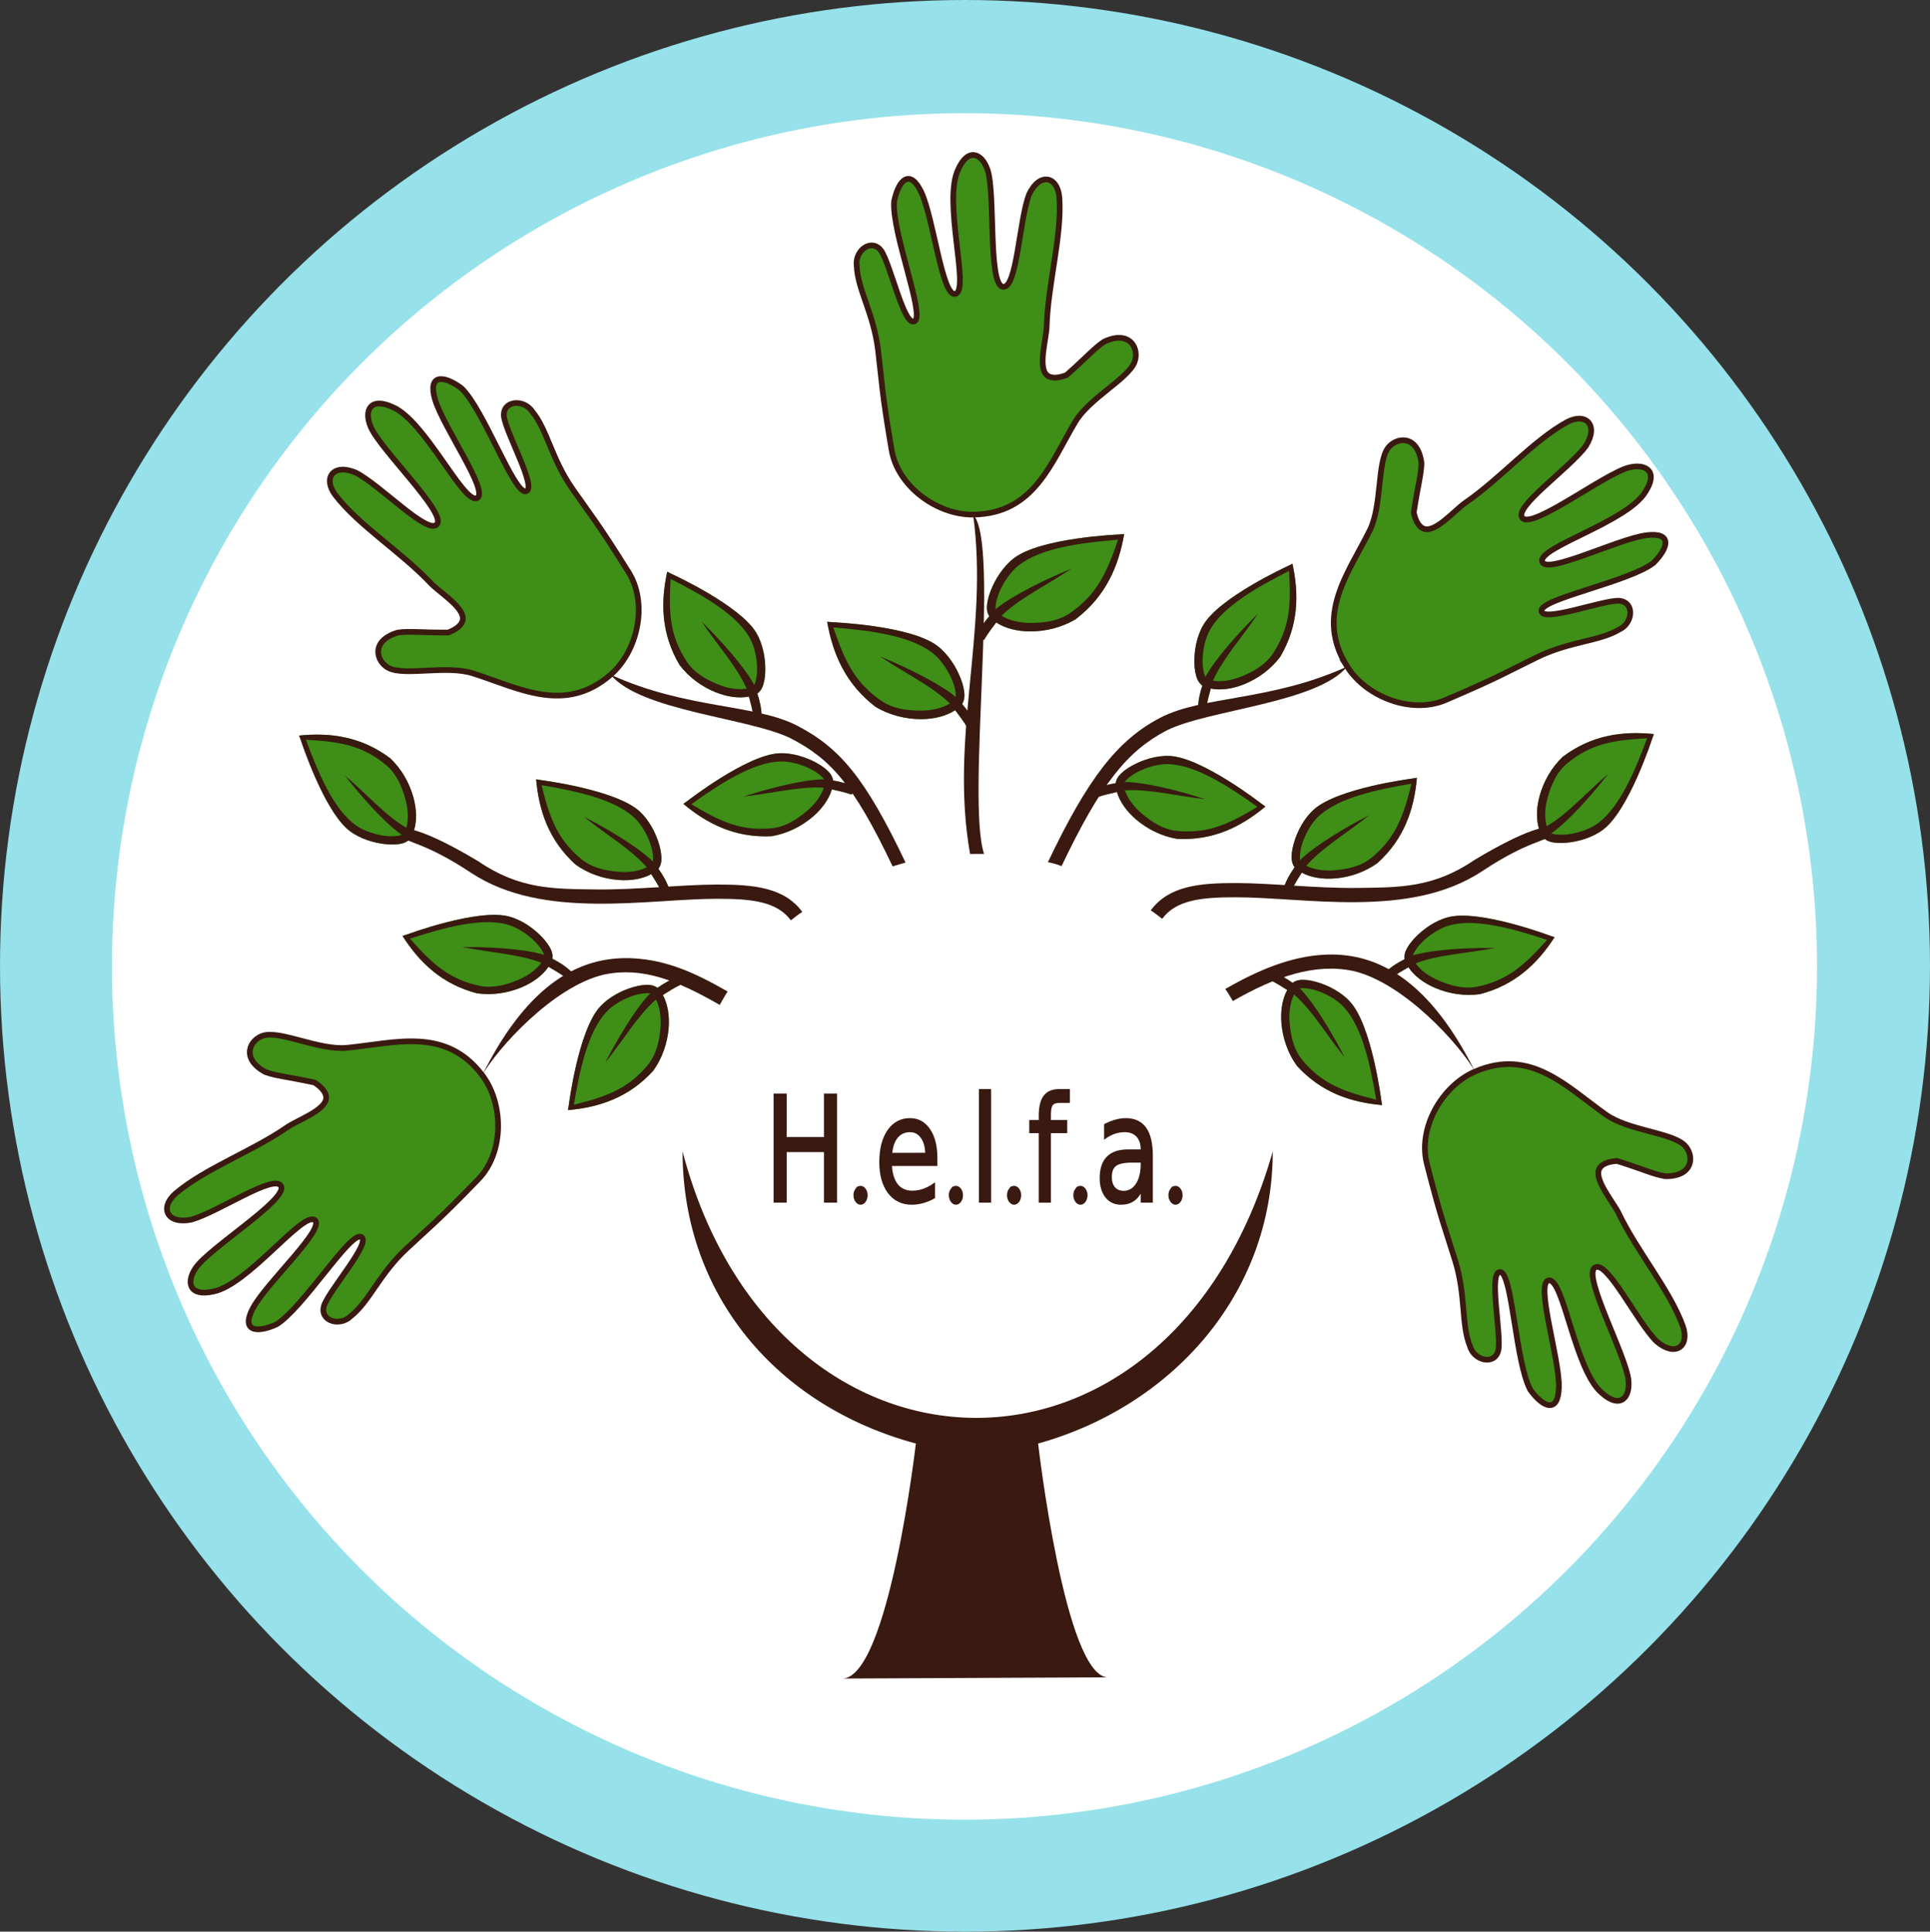 <?xml version="1.0" encoding="UTF-8" standalone="no"?>
<svg
   id="svg8068"
   version="1.1"
   width="678.871"
   height="679.555"
   viewBox="0 0 678.871 679.555"
   xmlns="http://www.w3.org/2000/svg"
   xmlns:svg="http://www.w3.org/2000/svg"
   xmlns:rdf="http://www.w3.org/1999/02/22-rdf-syntax-ns#"
   xmlns:cc="http://creativecommons.org/ns#"
   xmlns:dc="http://purl.org/dc/elements/1.1/">
  <rect x="0" y="0" width="678.871" height="679.555" fill="#333333" stroke="none"/>
  <defs
     id="defs8072">
    <filter
       style="color-interpolation-filters:sRGB"
       id="filter9572">
      <feFlood
         flood-opacity="1"
         flood-color="rgb(255,255,255)"
         result="flood"
         id="feFlood9574" />
      <feComposite
         in="SourceGraphic"
         in2="flood"
         operator="in"
         result="composite1"
         id="feComposite9576" />
      <feGaussianBlur
         in="composite1"
         stdDeviation="41.3"
         result="blur"
         id="feGaussianBlur9578" />
      <feOffset
         dx="10"
         dy="10"
         result="offset"
         id="feOffset9580" />
      <feComposite
         in="SourceGraphic"
         in2="offset"
         operator="over"
         result="composite2"
         id="feComposite9582" />
    </filter>
    <clipPath
       clipPathUnits="userSpaceOnUse"
       id="clipPath14769">
      <path
         style="color:#000000;clip-rule:nonzero;display:inline;overflow:visible;visibility:visible;opacity:1;isolation:auto;mix-blend-mode:normal;color-interpolation:sRGB;color-interpolation-filters:linearRGB;solid-color:#000000;solid-opacity:1;fill:none;fill-opacity:1;fill-rule:nonzero;stroke:#01577d;stroke-width:0.491;stroke-linecap:butt;stroke-linejoin:miter;stroke-miterlimit:4;stroke-dasharray:none;stroke-dashoffset:0;stroke-opacity:1;color-rendering:auto;image-rendering:auto;shape-rendering:auto;text-rendering:auto;enable-background:accumulate"
         d="m 210.498,516.069 h 92.991 c 4.575,0 8.259,3.683 8.259,8.259 v 124.42 c 0,4.575 -3.683,8.259 -8.259,8.259 h -92.991 c -4.575,0 -8.259,-3.683 -8.259,-8.259 V 524.328 c 0,-4.575 3.683,-8.259 8.259,-8.259 z"
         id="path14771">
        <title
           id="title14773">bildrahmen</title>
      </path>
    </clipPath>
  </defs>
  <ellipse
     id="path711-3"
     cx="-339.435"
     cy="-339.778"
     rx="339.435"
     ry="339.778"
     style="fill:#98e4ed;stroke-width:2.262;fill-opacity:0.98"
     transform="scale(-1)" />
  <ellipse
     id="path711"
     cx="339.256"
     cy="340.002"
     rx="299.881"
     ry="300.183"
     style="fill:#ffffff;stroke-width:1.999" />
  <g
     id="g501"
     transform="translate(39.435,27.778)">
    <g
       id="g9174"
       transform="translate(-24.037,-1268.644)">
      <path
         style="color:#000000;font-style:normal;font-variant:normal;font-weight:normal;font-stretch:normal;font-size:medium;line-height:normal;font-family:sans-serif;text-indent:0;text-align:start;text-decoration:none;text-decoration-line:none;text-decoration-style:solid;text-decoration-color:#000000;letter-spacing:normal;word-spacing:normal;text-transform:none;writing-mode:lr-tb;direction:ltr;baseline-shift:baseline;text-anchor:start;white-space:normal;clip-rule:nonzero;display:inline;overflow:visible;visibility:visible;opacity:1;isolation:auto;mix-blend-mode:normal;color-interpolation:sRGB;color-interpolation-filters:linearRGB;solid-color:#000000;solid-opacity:1;fill:#3e8e18;fill-opacity:1;fill-rule:evenodd;stroke:none;stroke-width:3;stroke-linecap:butt;stroke-linejoin:miter;stroke-miterlimit:4;stroke-dasharray:none;stroke-dashoffset:0;stroke-opacity:1;color-rendering:auto;image-rendering:auto;shape-rendering:auto;text-rendering:auto;enable-background:accumulate"
         d="m 482.991,1514.486 -1.842,0.318 c 0,0 -26.032,3.291 -34.474,10.912 -3.393,3.063 -5.811,7.682 -6.99,11.842 -0.59,2.08 -0.874,4.041 -0.718,5.742 0.094,0.995 0.459,1.912 1.007,2.691 -1.552,2.175 -2.903,4.503 -3.811,7.176 l 0.01,-9e-4 c 9.7e-4,0.012 -0.014,0.024 -0.018,0.035 l 2.737,0.89 c 0.015,-0.046 0.043,-0.084 0.058,-0.129 0.979,-2.065 2.378,-4.255 3.545,-6.096 3.2,1.727 7.341,2.407 11.765,2.03 5.041,-0.428 10.399,-2.18 14.877,-5.411 9.445,-8.565 12.889,-18.989 13.856,-30.002 z"
         id="path9004" />
      <path
         style="color:#000000;font-style:normal;font-variant:normal;font-weight:normal;font-stretch:normal;font-size:medium;line-height:normal;font-family:sans-serif;text-indent:0;text-align:start;text-decoration:none;text-decoration-line:none;text-decoration-style:solid;text-decoration-color:#000000;letter-spacing:normal;word-spacing:normal;text-transform:none;writing-mode:lr-tb;direction:ltr;baseline-shift:baseline;text-anchor:start;white-space:normal;clip-rule:nonzero;display:inline;overflow:visible;visibility:visible;opacity:1;isolation:auto;mix-blend-mode:normal;color-interpolation:sRGB;color-interpolation-filters:linearRGB;solid-color:#000000;solid-opacity:1;fill:#391910;fill-opacity:1;fill-rule:evenodd;stroke:none;stroke-width:3;stroke-linecap:butt;stroke-linejoin:miter;stroke-miterlimit:4;stroke-dasharray:none;stroke-dashoffset:0;stroke-opacity:1;color-rendering:auto;image-rendering:auto;shape-rendering:auto;text-rendering:auto;enable-background:accumulate"
         d="m 482.991,1514.486 -1.842,0.318 c 0,0 -26.032,3.291 -34.474,10.912 -3.393,3.063 -5.811,7.682 -6.99,11.842 -0.59,2.08 -0.874,4.041 -0.718,5.742 0.094,0.995 0.459,1.912 1.007,2.691 -1.552,2.175 -2.903,4.503 -3.811,7.176 l 0.01,-9e-4 c 9.7e-4,0.012 -0.014,0.024 -0.018,0.035 l 2.737,0.89 c 0.015,-0.046 0.043,-0.084 0.058,-0.129 0.979,-2.065 2.378,-4.255 3.545,-6.096 3.2,1.727 7.341,2.407 11.765,2.03 5.041,-0.428 10.399,-2.18 14.877,-5.411 9.445,-8.565 12.889,-18.989 13.856,-30.002 z m -15.926,28.125 c -3.833,3.085 -8.502,4.034 -13.05,4.421 -3.882,0.329 -7.42,-0.302 -9.94,-1.569 5.671,-6.499 14.207,-11.406 22.137,-17.814 -13.642,7.026 -22.016,13.289 -24.278,15.826 -0.264,-1.694 0.131,-3.733 0.52,-5.133 1.044,-3.682 3.345,-7.955 6.152,-10.489 7.047,-6.362 20.048,-9.204 32.494,-11.286 -2.875,11.54 -5.528,18.993 -14.035,26.043 z"
         id="path9006" />
      <g
         transform="rotate(-29.58,511.996,1528.215)"
         id="g9170">
        <path
           style="color:#000000;font-style:normal;font-variant:normal;font-weight:normal;font-stretch:normal;font-size:medium;line-height:normal;font-family:sans-serif;text-indent:0;text-align:start;text-decoration:none;text-decoration-line:none;text-decoration-style:solid;text-decoration-color:#000000;letter-spacing:normal;word-spacing:normal;text-transform:none;writing-mode:lr-tb;direction:ltr;baseline-shift:baseline;text-anchor:start;white-space:normal;clip-rule:nonzero;display:inline;overflow:visible;visibility:visible;opacity:1;isolation:auto;mix-blend-mode:normal;color-interpolation:sRGB;color-interpolation-filters:linearRGB;solid-color:#000000;solid-opacity:1;fill:#3e8e18;fill-opacity:1;fill-rule:evenodd;stroke:none;stroke-width:3;stroke-linecap:butt;stroke-linejoin:miter;stroke-miterlimit:4;stroke-dasharray:none;stroke-dashoffset:0;stroke-opacity:1;color-rendering:auto;image-rendering:auto;shape-rendering:auto;text-rendering:auto;enable-background:accumulate"
           d="m 573.642,1529.747 -1.435,1.197 c 0,0 -19.366,17.704 -30.641,19.201 -4.532,0.602 -9.616,-0.547 -13.55,-2.343 -1.967,-0.898 -3.645,-1.951 -4.84,-3.171 -0.697,-0.716 -1.159,-1.588 -1.399,-2.51 -2.662,-0.225 -5.311,-0.704 -7.935,-1.743 l 0.007,-0.01 c -0.008,-0.01 -0.028,0 -0.039,-0.01 l 1.095,-2.662 c 0.045,0.018 0.091,0.021 0.136,0.039 2.208,0.592 4.783,0.944 6.941,1.247 0.757,-3.557 2.92,-7.152 6.072,-10.28 3.59,-3.564 8.395,-6.512 13.758,-7.832 12.643,-1.65 22.816,2.476 31.834,8.871 z"
           id="path9044" />
        <path
           style="color:#000000;font-style:normal;font-variant:normal;font-weight:normal;font-stretch:normal;font-size:medium;line-height:normal;font-family:sans-serif;text-indent:0;text-align:start;text-decoration:none;text-decoration-line:none;text-decoration-style:solid;text-decoration-color:#000000;letter-spacing:normal;word-spacing:normal;text-transform:none;writing-mode:lr-tb;direction:ltr;baseline-shift:baseline;text-anchor:start;white-space:normal;clip-rule:nonzero;display:inline;overflow:visible;visibility:visible;opacity:1;isolation:auto;mix-blend-mode:normal;color-interpolation:sRGB;color-interpolation-filters:linearRGB;solid-color:#000000;solid-opacity:1;fill:#391910;fill-opacity:1;fill-rule:evenodd;stroke:none;stroke-width:3;stroke-linecap:butt;stroke-linejoin:miter;stroke-miterlimit:4;stroke-dasharray:none;stroke-dashoffset:0;stroke-opacity:1;color-rendering:auto;image-rendering:auto;shape-rendering:auto;text-rendering:auto;enable-background:accumulate"
           d="m 573.642,1529.747 -1.435,1.197 c 0,0 -19.366,17.704 -30.641,19.201 -4.532,0.602 -9.616,-0.547 -13.55,-2.343 -1.967,-0.898 -3.645,-1.951 -4.84,-3.171 -0.697,-0.716 -1.159,-1.588 -1.399,-2.51 -2.662,-0.225 -5.311,-0.704 -7.935,-1.743 l 0.007,-0.01 c -0.008,-0.01 -0.028,0 -0.039,-0.01 l 1.095,-2.662 c 0.045,0.018 0.091,0.021 0.136,0.039 2.208,0.592 4.783,0.944 6.941,1.247 0.757,-3.557 2.92,-7.152 6.072,-10.28 3.59,-3.564 8.395,-6.512 13.758,-7.832 12.643,-1.65 22.816,2.476 31.834,8.871 z m -31.744,-6.079 c -4.833,0.923 -8.58,3.866 -11.82,7.081 -2.765,2.745 -4.575,5.849 -5.242,8.59 8.625,-0.112 17.892,-3.439 27.91,-5.332 -14.188,5.845 -24.383,8.17 -27.782,8.25 1.12,1.298 2.93,2.318 4.248,2.928 3.482,1.589 8.227,2.603 11.977,2.105 9.411,-1.249 19.996,-9.315 29.643,-17.451 -10.655,-5.283 -18.052,-8.088 -28.933,-6.172 z"
           id="path9046" />
      </g>
      <path
         style="color:#000000;font-style:normal;font-variant:normal;font-weight:normal;font-stretch:normal;font-size:medium;line-height:normal;font-family:sans-serif;text-indent:0;text-align:start;text-decoration:none;text-decoration-line:none;text-decoration-style:solid;text-decoration-color:#000000;letter-spacing:normal;word-spacing:normal;text-transform:none;writing-mode:lr-tb;direction:ltr;baseline-shift:baseline;text-anchor:start;white-space:normal;clip-rule:nonzero;display:inline;overflow:visible;visibility:visible;opacity:1;isolation:auto;mix-blend-mode:normal;color-interpolation:sRGB;color-interpolation-filters:linearRGB;solid-color:#000000;solid-opacity:1;fill:#391910;fill-opacity:1;fill-rule:evenodd;stroke:none;stroke-width:5;stroke-linecap:butt;stroke-linejoin:miter;stroke-miterlimit:4;stroke-dasharray:none;stroke-dashoffset:0;stroke-opacity:1;color-rendering:auto;image-rendering:auto;shape-rendering:auto;text-rendering:auto;enable-background:accumulate"
         d="m 528.345,1531.983 1.157,2.875 c -0.602,1.921 -7.257,1.688 -23.418,12.406 -13.092,8.683 -28.697,10.797 -43.951,10.979 -15.254,0.181 -30.355,-1.692 -42.807,-1.715 -12.451,-0.023 -21.103,1.05 -25.933,7.586 -1.2,-0.947 -2.567,-2.037 -4.021,-2.971 6.352,-8.595 17.029,-9.638 29.965,-9.615 12.935,0.023 27.939,1.891 42.738,1.715 14.8,-0.176 26.808,-0.01 41.289,-9.922 19.518,-11.678 24.982,-11.338 24.982,-11.338 z"
         id="path9054" />
    </g>
    <g
       id="g11088">
      <rect
         ry="0"
         y="0"
         x="0"
         height="600"
         width="600"
         id="rect9260"
         style="color:#000000;clip-rule:nonzero;display:inline;overflow:visible;visibility:visible;isolation:auto;mix-blend-mode:normal;color-interpolation:sRGB;color-interpolation-filters:linearRGB;solid-color:#000000;solid-opacity:1;fill:none;fill-opacity:1;fill-rule:nonzero;stroke:none;stroke-width:0;stroke-linecap:round;stroke-linejoin:round;stroke-miterlimit:4;stroke-dasharray:none;stroke-dashoffset:0;stroke-opacity:1;color-rendering:auto;image-rendering:auto;shape-rendering:auto;text-rendering:auto;enable-background:accumulate" />
      <path
         style="color:#000000;font-style:normal;font-variant:normal;font-weight:normal;font-stretch:normal;font-size:medium;line-height:normal;font-family:sans-serif;text-indent:0;text-align:start;text-decoration:none;text-decoration-line:none;text-decoration-style:solid;text-decoration-color:#000000;letter-spacing:normal;word-spacing:normal;text-transform:none;writing-mode:lr-tb;direction:ltr;baseline-shift:baseline;text-anchor:start;white-space:normal;clip-rule:nonzero;display:inline;overflow:visible;visibility:visible;isolation:auto;mix-blend-mode:normal;color-interpolation:sRGB;color-interpolation-filters:linearRGB;solid-color:#000000;solid-opacity:1;fill:#3e8e18;fill-opacity:1;fill-rule:evenodd;stroke:none;stroke-width:3;stroke-linecap:butt;stroke-linejoin:miter;stroke-miterlimit:4;stroke-dasharray:none;stroke-dashoffset:0;stroke-opacity:1;color-rendering:auto;image-rendering:auto;shape-rendering:auto;text-rendering:auto;enable-background:accumulate"
         d="m 507.382,301.93 -1.777,-0.58 c 0,0 -24.551,-9.259 -35.577,-6.467 -4.432,1.122 -8.727,4.075 -11.715,7.202 -1.494,1.563 -2.661,3.164 -3.319,4.74 -0.382,0.924 -0.488,1.905 -0.368,2.85 -2.389,1.197 -4.671,2.624 -6.723,4.562 h 0.009 c -0.005,0.011 -0.024,0.015 -0.033,0.023 l 2.004,2.066 c 0.035,-0.033 0.077,-0.054 0.112,-0.087 1.831,-1.368 4.092,-2.65 5.984,-3.732 2.022,3.022 5.364,5.559 9.452,7.294 4.656,1.978 10.212,2.934 15.681,2.17 12.354,-3.157 20.27,-10.762 26.273,-20.046 z"
         id="path8996" />
      <path
         style="color:#000000;font-style:normal;font-variant:normal;font-weight:normal;font-stretch:normal;font-size:medium;line-height:normal;font-family:sans-serif;text-indent:0;text-align:start;text-decoration:none;text-decoration-line:none;text-decoration-style:solid;text-decoration-color:#000000;letter-spacing:normal;word-spacing:normal;text-transform:none;writing-mode:lr-tb;direction:ltr;baseline-shift:baseline;text-anchor:start;white-space:normal;clip-rule:nonzero;display:inline;overflow:visible;visibility:visible;isolation:auto;mix-blend-mode:normal;color-interpolation:sRGB;color-interpolation-filters:linearRGB;solid-color:#000000;solid-opacity:1;fill:#391910;fill-opacity:1;fill-rule:evenodd;stroke:none;stroke-width:3;stroke-linecap:butt;stroke-linejoin:miter;stroke-miterlimit:4;stroke-dasharray:none;stroke-dashoffset:0;stroke-opacity:1;color-rendering:auto;image-rendering:auto;shape-rendering:auto;text-rendering:auto;enable-background:accumulate"
         d="m 507.382,301.93 -1.777,-0.58 c 0,0 -24.551,-9.259 -35.577,-6.467 -4.432,1.122 -8.727,4.075 -11.715,7.202 -1.494,1.563 -2.661,3.164 -3.319,4.74 -0.382,0.924 -0.488,1.905 -0.368,2.85 -2.389,1.197 -4.671,2.624 -6.723,4.562 h 0.009 c -0.005,0.011 -0.024,0.015 -0.033,0.023 l 2.004,2.066 c 0.035,-0.033 0.077,-0.054 0.112,-0.087 1.831,-1.368 4.092,-2.65 5.984,-3.732 2.022,3.022 5.364,5.559 9.452,7.294 4.656,1.978 10.212,2.934 15.681,2.17 12.354,-3.157 20.27,-10.762 26.273,-20.046 z m -27.225,17.419 c -4.831,0.935 -9.402,-0.408 -13.604,-2.192 -3.586,-1.524 -6.418,-3.736 -8.054,-6.033 8.051,-3.095 17.891,-3.443 27.897,-5.4 -15.344,-0.166 -25.674,1.457 -28.86,2.643 0.559,-1.621 1.861,-3.239 2.859,-4.295 2.644,-2.767 6.675,-5.469 10.341,-6.397 9.203,-2.33 22.025,1.234 34.001,5.212 -7.936,8.858 -13.765,14.206 -24.58,16.463 z"
         id="path8998" />
      <path
         style="color:#000000;font-style:normal;font-variant:normal;font-weight:normal;font-stretch:normal;font-size:medium;line-height:normal;font-family:sans-serif;text-indent:0;text-align:start;text-decoration:none;text-decoration-line:none;text-decoration-style:solid;text-decoration-color:#000000;letter-spacing:normal;word-spacing:normal;text-transform:none;writing-mode:lr-tb;direction:ltr;baseline-shift:baseline;text-anchor:start;white-space:normal;clip-rule:nonzero;display:inline;overflow:visible;visibility:visible;isolation:auto;mix-blend-mode:normal;color-interpolation:sRGB;color-interpolation-filters:linearRGB;solid-color:#000000;solid-opacity:1;fill:#3e8e18;fill-opacity:1;fill-rule:evenodd;stroke:none;stroke-width:3;stroke-linecap:butt;stroke-linejoin:miter;stroke-miterlimit:4;stroke-dasharray:none;stroke-dashoffset:0;stroke-opacity:1;color-rendering:auto;image-rendering:auto;shape-rendering:auto;text-rendering:auto;enable-background:accumulate"
         d="m 355.988,160.097 -1.941,0.168 c 0,0 -27.336,1.124 -36.779,8.299 -3.795,2.884 -6.714,7.469 -8.307,11.688 -0.796,2.109 -1.264,4.122 -1.252,5.902 0.01,1.042 0.309,2.027 0.809,2.885 -1.805,2.123 -3.413,4.422 -4.592,7.119 h 0.01 c 0,0.012 -0.017,0.024 -0.022,0.035 l 2.766,1.166 c 0.02,-0.046 0.052,-0.083 0.072,-0.129 1.199,-2.059 2.846,-4.211 4.221,-6.021 3.173,2.076 7.414,3.148 12.045,3.147 5.275,0 10.996,-1.348 15.934,-4.311 10.569,-8.066 15.065,-18.593 17.041,-29.949 z"
         id="path9000" />
      <path
         style="color:#000000;font-style:normal;font-variant:normal;font-weight:normal;font-stretch:normal;font-size:medium;line-height:normal;font-family:sans-serif;text-indent:0;text-align:start;text-decoration:none;text-decoration-line:none;text-decoration-style:solid;text-decoration-color:#000000;letter-spacing:normal;word-spacing:normal;text-transform:none;writing-mode:lr-tb;direction:ltr;baseline-shift:baseline;text-anchor:start;white-space:normal;clip-rule:nonzero;display:inline;overflow:visible;visibility:visible;isolation:auto;mix-blend-mode:normal;color-interpolation:sRGB;color-interpolation-filters:linearRGB;solid-color:#000000;solid-opacity:1;fill:#391910;fill-opacity:1;fill-rule:evenodd;stroke:none;stroke-width:3;stroke-linecap:butt;stroke-linejoin:miter;stroke-miterlimit:4;stroke-dasharray:none;stroke-dashoffset:0;stroke-opacity:1;color-rendering:auto;image-rendering:auto;shape-rendering:auto;text-rendering:auto;enable-background:accumulate"
         d="m 355.988,160.097 -1.941,0.168 c 0,0 -27.336,1.124 -36.779,8.299 -3.795,2.884 -6.714,7.469 -8.307,11.688 -0.796,2.109 -1.264,4.122 -1.252,5.902 0.01,1.042 0.309,2.027 0.809,2.885 -1.805,2.123 -3.413,4.422 -4.592,7.119 h 0.01 c 0,0.012 -0.017,0.024 -0.022,0.035 l 2.766,1.166 c 0.02,-0.046 0.052,-0.083 0.072,-0.129 1.199,-2.059 2.846,-4.211 4.221,-6.021 3.173,2.076 7.414,3.148 12.045,3.147 5.275,0 10.996,-1.348 15.934,-4.311 10.569,-8.066 15.065,-18.593 17.041,-29.949 z m -19.026,27.817 c -4.255,2.867 -9.189,3.441 -13.949,3.443 -4.063,0 -7.682,-0.968 -10.19,-2.506 6.465,-6.253 15.766,-10.598 24.57,-16.557 -14.793,6.097 -24.045,11.866 -26.619,14.303 -0.124,-1.784 0.465,-3.868 0.993,-5.287 1.409,-3.733 4.176,-7.97 7.316,-10.355 7.882,-5.989 21.64,-7.795 34.755,-8.861 -4.004,11.737 -7.418,19.246 -16.877,25.82 z"
         id="path9002" />
      <path
         id="path9012"
         d="m 251.528,190.96 1.941,0.168 c 0,0 27.336,1.124 36.779,8.299 3.795,2.884 6.714,7.469 8.307,11.688 0.796,2.109 1.264,4.122 1.252,5.902 -0.01,1.042 -0.309,2.027 -0.809,2.885 1.805,2.123 3.413,4.422 4.592,7.119 h -0.01 c 0,0.012 0.017,0.024 0.022,0.035 l -2.766,1.166 c -0.02,-0.046 -0.052,-0.083 -0.072,-0.129 -1.199,-2.059 -2.846,-4.211 -4.221,-6.021 -3.173,2.076 -7.414,3.148 -12.045,3.147 -5.275,0 -10.996,-1.348 -15.934,-4.311 -10.569,-8.066 -15.065,-18.593 -17.041,-29.949 z"
         style="color:#000000;font-style:normal;font-variant:normal;font-weight:normal;font-stretch:normal;font-size:medium;line-height:normal;font-family:sans-serif;text-indent:0;text-align:start;text-decoration:none;text-decoration-line:none;text-decoration-style:solid;text-decoration-color:#000000;letter-spacing:normal;word-spacing:normal;text-transform:none;writing-mode:lr-tb;direction:ltr;baseline-shift:baseline;text-anchor:start;white-space:normal;clip-rule:nonzero;display:inline;overflow:visible;visibility:visible;isolation:auto;mix-blend-mode:normal;color-interpolation:sRGB;color-interpolation-filters:linearRGB;solid-color:#000000;solid-opacity:1;fill:#3e8e18;fill-opacity:1;fill-rule:evenodd;stroke:none;stroke-width:3;stroke-linecap:butt;stroke-linejoin:miter;stroke-miterlimit:4;stroke-dasharray:none;stroke-dashoffset:0;stroke-opacity:1;color-rendering:auto;image-rendering:auto;shape-rendering:auto;text-rendering:auto;enable-background:accumulate" />
      <path
         id="path9014"
         d="m 251.528,190.96 1.941,0.168 c 0,0 27.336,1.124 36.779,8.299 3.795,2.884 6.714,7.469 8.307,11.688 0.796,2.109 1.264,4.122 1.252,5.902 -0.01,1.042 -0.309,2.027 -0.809,2.885 1.805,2.123 3.413,4.422 4.592,7.119 h -0.01 c 0,0.012 0.017,0.024 0.022,0.035 l -2.766,1.166 c -0.02,-0.046 -0.052,-0.083 -0.072,-0.129 -1.199,-2.059 -2.846,-4.211 -4.221,-6.021 -3.173,2.076 -7.414,3.148 -12.045,3.147 -5.275,0 -10.996,-1.348 -15.934,-4.311 -10.569,-8.066 -15.065,-18.593 -17.041,-29.949 z m 19.026,27.817 c 4.255,2.867 9.189,3.441 13.949,3.443 4.063,0 7.682,-0.968 10.19,-2.506 -6.465,-6.253 -15.766,-10.598 -24.57,-16.557 14.793,6.097 24.045,11.866 26.619,14.303 0.124,-1.784 -0.465,-3.868 -0.993,-5.287 -1.409,-3.733 -4.176,-7.97 -7.316,-10.355 -7.882,-5.989 -21.64,-7.795 -34.755,-8.861 4.004,11.737 7.418,19.246 16.877,25.82 z"
         style="color:#000000;font-style:normal;font-variant:normal;font-weight:normal;font-stretch:normal;font-size:medium;line-height:normal;font-family:sans-serif;text-indent:0;text-align:start;text-decoration:none;text-decoration-line:none;text-decoration-style:solid;text-decoration-color:#000000;letter-spacing:normal;word-spacing:normal;text-transform:none;writing-mode:lr-tb;direction:ltr;baseline-shift:baseline;text-anchor:start;white-space:normal;clip-rule:nonzero;display:inline;overflow:visible;visibility:visible;isolation:auto;mix-blend-mode:normal;color-interpolation:sRGB;color-interpolation-filters:linearRGB;solid-color:#000000;solid-opacity:1;fill:#391910;fill-opacity:1;fill-rule:evenodd;stroke:none;stroke-width:3;stroke-linecap:butt;stroke-linejoin:miter;stroke-miterlimit:4;stroke-dasharray:none;stroke-dashoffset:0;stroke-opacity:1;color-rendering:auto;image-rendering:auto;shape-rendering:auto;text-rendering:auto;enable-background:accumulate" />
      <path
         style="color:#000000;font-style:normal;font-variant:normal;font-weight:normal;font-stretch:normal;font-size:medium;line-height:normal;font-family:sans-serif;text-indent:0;text-align:start;text-decoration:none;text-decoration-line:none;text-decoration-style:solid;text-decoration-color:#000000;letter-spacing:normal;word-spacing:normal;text-transform:none;writing-mode:lr-tb;direction:ltr;baseline-shift:baseline;text-anchor:start;white-space:normal;clip-rule:nonzero;display:inline;overflow:visible;visibility:visible;isolation:auto;mix-blend-mode:normal;color-interpolation:sRGB;color-interpolation-filters:linearRGB;solid-color:#000000;solid-opacity:1;fill:#3e8e18;fill-opacity:1;fill-rule:evenodd;stroke:none;stroke-width:3;stroke-linecap:butt;stroke-linejoin:miter;stroke-miterlimit:4;stroke-dasharray:none;stroke-dashoffset:0;stroke-opacity:1;color-rendering:auto;image-rendering:auto;shape-rendering:auto;text-rendering:auto;enable-background:accumulate"
         d="m 415.172,170.538 -1.664,0.852 c 0,0 -23.873,10.888 -29.665,20.677 -2.328,3.934 -3.262,9.063 -3.15,13.386 0.056,2.162 0.368,4.118 1.023,5.695 0.386,0.922 1.008,1.689 1.762,2.27 -0.835,2.538 -1.431,5.163 -1.503,7.984 h 0.009 c 0.004,0.011 -0.006,0.028 -0.007,0.039 l 2.878,0.035 c 0.001,-0.048 0.016,-0.093 0.017,-0.141 0.32,-2.263 1.004,-4.77 1.57,-6.875 3.569,0.696 7.724,0.114 11.837,-1.563 4.685,-1.908 9.279,-5.176 12.593,-9.593 6.469,-10.988 6.655,-21.964 4.301,-32.766 z"
         id="path9016" />
      <path
         style="color:#000000;font-style:normal;font-variant:normal;font-weight:normal;font-stretch:normal;font-size:medium;line-height:normal;font-family:sans-serif;text-indent:0;text-align:start;text-decoration:none;text-decoration-line:none;text-decoration-style:solid;text-decoration-color:#000000;letter-spacing:normal;word-spacing:normal;text-transform:none;writing-mode:lr-tb;direction:ltr;baseline-shift:baseline;text-anchor:start;white-space:normal;clip-rule:nonzero;display:inline;overflow:visible;visibility:visible;isolation:auto;mix-blend-mode:normal;color-interpolation:sRGB;color-interpolation-filters:linearRGB;solid-color:#000000;solid-opacity:1;fill:#391910;fill-opacity:1;fill-rule:evenodd;stroke:none;stroke-width:3;stroke-linecap:butt;stroke-linejoin:miter;stroke-miterlimit:4;stroke-dasharray:none;stroke-dashoffset:0;stroke-opacity:1;color-rendering:auto;image-rendering:auto;shape-rendering:auto;text-rendering:auto;enable-background:accumulate"
         d="m 415.172,170.538 -1.664,0.852 c 0,0 -23.873,10.888 -29.665,20.677 -2.328,3.934 -3.262,9.063 -3.15,13.386 0.056,2.162 0.368,4.118 1.023,5.695 0.386,0.922 1.008,1.689 1.762,2.27 -0.835,2.538 -1.431,5.163 -1.503,7.984 h 0.009 c 0.004,0.011 -0.006,0.028 -0.007,0.039 l 2.878,0.035 c 0.001,-0.048 0.016,-0.093 0.017,-0.141 0.32,-2.263 1.004,-4.77 1.57,-6.875 3.569,0.696 7.724,0.114 11.837,-1.563 4.685,-1.908 9.279,-5.176 12.593,-9.593 6.469,-10.988 6.655,-21.964 4.301,-32.766 z m -6.835,31.59 c -2.742,4.086 -6.917,6.381 -11.144,8.104 -3.608,1.47 -7.174,1.919 -9.957,1.461 3.48,-7.893 10.169,-15.117 15.834,-23.595 -10.934,10.767 -17.064,19.238 -18.469,22.334 -0.756,-1.539 -0.986,-3.603 -1.031,-5.055 -0.099,-3.826 0.826,-8.589 2.752,-11.845 4.834,-8.171 16.401,-14.752 27.664,-20.444 0.689,11.873 0.374,19.777 -5.649,29.039 z"
         id="path9018" />
      <path
         id="path9020"
         d="m 195.267,173.349 1.664,0.852 c 0,0 23.873,10.888 29.665,20.677 2.328,3.934 3.262,9.063 3.15,13.386 -0.056,2.162 -0.368,4.118 -1.023,5.695 -0.386,0.922 -1.008,1.689 -1.762,2.27 0.835,2.538 1.431,5.163 1.503,7.984 h -0.009 c -0.004,0.011 0.006,0.028 0.007,0.039 l -2.878,0.035 c -0.001,-0.048 -0.016,-0.093 -0.017,-0.141 -0.32,-2.263 -1.004,-4.77 -1.57,-6.875 -3.569,0.696 -7.724,0.114 -11.837,-1.563 -4.685,-1.908 -9.279,-5.176 -12.593,-9.593 -6.469,-10.988 -6.655,-21.964 -4.301,-32.766 z"
         style="color:#000000;font-style:normal;font-variant:normal;font-weight:normal;font-stretch:normal;font-size:medium;line-height:normal;font-family:sans-serif;text-indent:0;text-align:start;text-decoration:none;text-decoration-line:none;text-decoration-style:solid;text-decoration-color:#000000;letter-spacing:normal;word-spacing:normal;text-transform:none;writing-mode:lr-tb;direction:ltr;baseline-shift:baseline;text-anchor:start;white-space:normal;clip-rule:nonzero;display:inline;overflow:visible;visibility:visible;isolation:auto;mix-blend-mode:normal;color-interpolation:sRGB;color-interpolation-filters:linearRGB;solid-color:#000000;solid-opacity:1;fill:#3e8e18;fill-opacity:1;fill-rule:evenodd;stroke:none;stroke-width:3;stroke-linecap:butt;stroke-linejoin:miter;stroke-miterlimit:4;stroke-dasharray:none;stroke-dashoffset:0;stroke-opacity:1;color-rendering:auto;image-rendering:auto;shape-rendering:auto;text-rendering:auto;enable-background:accumulate" />
      <path
         id="path9076"
         d="m 175.363,209.576 c 9.497,-8.249 13.23,-24.934 6.321,-36.014 -10.92,-17.513 -13.406,-20.205 -19.851,-29.502 -7.363,-10.62 -8.767,-20.661 -14.016,-27.003 -2.98,-4.583 -10.526,-3.987 -10.003,1.671 0.764,5.933 11.902,25.478 7.68,26.339 -4.222,0.861 -14.766,-28.83 -22.689,-36.336 -6.303,-4.627 -11.779,-4.824 -9.251,3.922 2.846,9.84 19.525,33.025 14.685,34.839 -4.84,1.814 -18.256,-27.354 -29.606,-32.082 -7.869,-3.601 -10.126,1.28 -7.666,7.005 3.468,8.057 26.405,29.912 23.355,34.168 -3.051,4.256 -19.9,-13.653 -28.59,-18.076 -7.96,-3.408 -11.695,1.862 -7.253,7.827 8.245,10.773 23.366,20.17 33.617,31.065 2.953,3.138 11.942,8.608 11.242,12.859 -0.371,2.254 -3.027,3.702 -5.166,4.503 -10.307,0.008 -13.45,-0.573 -17.649,0.005 -9.678,2.837 -7.716,10.202 -3.187,12.507 5.795,2.834 20.214,-1.117 29.51,1.822 16.076,5.082 32.36,14.512 48.516,0.481 z"
         style="fill:#3e8e18;fill-opacity:1;fill-rule:evenodd;stroke:#391910;stroke-width:2;stroke-linecap:butt;stroke-linejoin:miter;stroke-miterlimit:4;stroke-dasharray:none;stroke-opacity:1" />
      <path
         id="path9022"
         d="m 195.267,173.349 1.664,0.852 c 0,0 23.873,10.888 29.665,20.677 2.328,3.934 3.262,9.063 3.15,13.386 -0.056,2.162 -0.368,4.118 -1.023,5.695 -0.386,0.922 -1.008,1.689 -1.762,2.27 0.835,2.538 1.431,5.163 1.503,7.984 h -0.009 c -0.004,0.011 0.006,0.028 0.007,0.039 l -2.878,0.035 c -0.001,-0.048 -0.016,-0.093 -0.017,-0.141 -0.32,-2.263 -1.004,-4.77 -1.57,-6.875 -3.569,0.696 -7.724,0.114 -11.837,-1.563 -4.685,-1.908 -9.279,-5.176 -12.593,-9.593 -6.469,-10.988 -6.655,-21.964 -4.301,-32.766 z m 6.835,31.59 c 2.742,4.086 6.917,6.381 11.144,8.104 3.608,1.47 7.174,1.919 9.957,1.461 -3.48,-7.893 -10.169,-15.117 -15.834,-23.595 10.934,10.767 17.064,19.238 18.469,22.334 0.756,-1.539 0.986,-3.603 1.031,-5.055 0.099,-3.826 -0.826,-8.589 -2.752,-11.845 -4.834,-8.171 -16.401,-14.752 -27.664,-20.444 -0.689,11.873 -0.374,19.777 5.649,29.039 z"
         style="color:#000000;font-style:normal;font-variant:normal;font-weight:normal;font-stretch:normal;font-size:medium;line-height:normal;font-family:sans-serif;text-indent:0;text-align:start;text-decoration:none;text-decoration-line:none;text-decoration-style:solid;text-decoration-color:#000000;letter-spacing:normal;word-spacing:normal;text-transform:none;writing-mode:lr-tb;direction:ltr;baseline-shift:baseline;text-anchor:start;white-space:normal;clip-rule:nonzero;display:inline;overflow:visible;visibility:visible;isolation:auto;mix-blend-mode:normal;color-interpolation:sRGB;color-interpolation-filters:linearRGB;solid-color:#000000;solid-opacity:1;fill:#391910;fill-opacity:1;fill-rule:evenodd;stroke:none;stroke-width:3;stroke-linecap:butt;stroke-linejoin:miter;stroke-miterlimit:4;stroke-dasharray:none;stroke-dashoffset:0;stroke-opacity:1;color-rendering:auto;image-rendering:auto;shape-rendering:auto;text-rendering:auto;enable-background:accumulate" />
      <path
         style="color:#000000;font-style:normal;font-variant:normal;font-weight:normal;font-stretch:normal;font-size:medium;line-height:normal;font-family:sans-serif;text-indent:0;text-align:start;text-decoration:none;text-decoration-line:none;text-decoration-style:solid;text-decoration-color:#000000;letter-spacing:normal;word-spacing:normal;text-transform:none;writing-mode:lr-tb;direction:ltr;baseline-shift:baseline;text-anchor:start;white-space:normal;clip-rule:nonzero;display:inline;overflow:visible;visibility:visible;isolation:auto;mix-blend-mode:normal;color-interpolation:sRGB;color-interpolation-filters:linearRGB;solid-color:#000000;solid-opacity:1;fill:#3e8e18;fill-opacity:1;fill-rule:evenodd;stroke:none;stroke-width:3;stroke-linecap:butt;stroke-linejoin:miter;stroke-miterlimit:4;stroke-dasharray:none;stroke-dashoffset:0;stroke-opacity:1;color-rendering:auto;image-rendering:auto;shape-rendering:auto;text-rendering:auto;enable-background:accumulate"
         d="m 200.937,255.019 1.526,-1.079 c 0,0 20.713,-16.108 32.071,-16.703 4.565,-0.239 9.542,1.31 13.321,3.413 1.889,1.051 3.478,2.235 4.572,3.546 0.638,0.769 1.029,1.675 1.195,2.613 2.636,0.436 5.238,1.125 7.772,2.369 l -0.007,0.01 c 0.007,0.01 0.027,0.01 0.038,0.012 l -1.303,2.567 c -0.043,-0.021 -0.089,-0.029 -0.133,-0.05 -2.153,-0.765 -4.692,-1.321 -6.82,-1.795 -1.037,3.485 -3.479,6.897 -6.871,9.764 -3.863,3.267 -8.887,5.824 -14.337,6.712 -12.735,0.639 -22.547,-4.284 -31.027,-11.376 z"
         id="path9024" />
      <path
         style="color:#000000;font-style:normal;font-variant:normal;font-weight:normal;font-stretch:normal;font-size:medium;line-height:normal;font-family:sans-serif;text-indent:0;text-align:start;text-decoration:none;text-decoration-line:none;text-decoration-style:solid;text-decoration-color:#000000;letter-spacing:normal;word-spacing:normal;text-transform:none;writing-mode:lr-tb;direction:ltr;baseline-shift:baseline;text-anchor:start;white-space:normal;clip-rule:nonzero;display:inline;overflow:visible;visibility:visible;isolation:auto;mix-blend-mode:normal;color-interpolation:sRGB;color-interpolation-filters:linearRGB;solid-color:#000000;solid-opacity:1;fill:#391910;fill-opacity:1;fill-rule:evenodd;stroke:none;stroke-width:3;stroke-linecap:butt;stroke-linejoin:miter;stroke-miterlimit:4;stroke-dasharray:none;stroke-dashoffset:0;stroke-opacity:1;color-rendering:auto;image-rendering:auto;shape-rendering:auto;text-rendering:auto;enable-background:accumulate"
         d="m 200.937,255.019 1.526,-1.079 c 0,0 20.713,-16.108 32.071,-16.703 4.565,-0.239 9.542,1.31 13.321,3.413 1.889,1.051 3.478,2.235 4.572,3.546 0.638,0.769 1.029,1.675 1.195,2.613 2.636,0.436 5.238,1.125 7.772,2.369 l -0.007,0.01 c 0.007,0.01 0.027,0.01 0.038,0.012 l -1.303,2.567 c -0.043,-0.021 -0.089,-0.029 -0.133,-0.05 -2.153,-0.765 -4.692,-1.321 -6.82,-1.795 -1.037,3.485 -3.479,6.897 -6.871,9.764 -3.863,3.267 -8.887,5.824 -14.337,6.712 -12.735,0.639 -22.547,-4.284 -31.027,-11.376 z m 31.16,8.585 c 4.891,-0.535 8.86,-3.171 12.346,-6.118 2.975,-2.516 5.026,-5.467 5.909,-8.146 -8.607,-0.574 -18.109,2.004 -28.246,3.094 14.608,-4.698 24.956,-6.204 28.35,-6.014 -1.014,-1.383 -2.736,-2.544 -4.001,-3.257 -3.344,-1.861 -7.994,-3.249 -11.771,-3.051 -9.481,0.497 -20.674,7.695 -30.937,15.038 10.201,6.114 17.351,9.498 28.35,8.454 z"
         id="path9026" />
      <path
         id="path9028"
         d="m 405.673,255.958 -1.526,-1.079 c 0,0 -20.713,-16.108 -32.071,-16.703 -4.565,-0.239 -9.542,1.31 -13.321,3.413 -1.889,1.051 -3.478,2.235 -4.572,3.546 -0.638,0.769 -1.029,1.675 -1.195,2.613 -2.636,0.436 -5.238,1.125 -7.772,2.369 l 0.007,0.01 c -0.007,0.01 -0.027,0.01 -0.038,0.012 l 1.303,2.567 c 0.043,-0.021 0.089,-0.029 0.133,-0.05 2.153,-0.765 4.692,-1.321 6.82,-1.795 1.037,3.485 3.479,6.897 6.871,9.764 3.863,3.267 8.887,5.824 14.337,6.712 12.735,0.639 22.547,-4.284 31.027,-11.376 z"
         style="color:#000000;font-style:normal;font-variant:normal;font-weight:normal;font-stretch:normal;font-size:medium;line-height:normal;font-family:sans-serif;text-indent:0;text-align:start;text-decoration:none;text-decoration-line:none;text-decoration-style:solid;text-decoration-color:#000000;letter-spacing:normal;word-spacing:normal;text-transform:none;writing-mode:lr-tb;direction:ltr;baseline-shift:baseline;text-anchor:start;white-space:normal;clip-rule:nonzero;display:inline;overflow:visible;visibility:visible;isolation:auto;mix-blend-mode:normal;color-interpolation:sRGB;color-interpolation-filters:linearRGB;solid-color:#000000;solid-opacity:1;fill:#3e8e18;fill-opacity:1;fill-rule:evenodd;stroke:none;stroke-width:3;stroke-linecap:butt;stroke-linejoin:miter;stroke-miterlimit:4;stroke-dasharray:none;stroke-dashoffset:0;stroke-opacity:1;color-rendering:auto;image-rendering:auto;shape-rendering:auto;text-rendering:auto;enable-background:accumulate" />
      <path
         id="path9030"
         d="m 405.673,255.958 -1.526,-1.079 c 0,0 -20.713,-16.108 -32.071,-16.703 -4.565,-0.239 -9.542,1.31 -13.321,3.413 -1.889,1.051 -3.478,2.235 -4.572,3.546 -0.638,0.769 -1.029,1.675 -1.195,2.613 -2.636,0.436 -5.238,1.125 -7.772,2.369 l 0.007,0.01 c -0.007,0.01 -0.027,0.01 -0.038,0.012 l 1.303,2.567 c 0.043,-0.021 0.089,-0.029 0.133,-0.05 2.153,-0.765 4.692,-1.321 6.82,-1.795 1.037,3.485 3.479,6.897 6.871,9.764 3.863,3.267 8.887,5.824 14.337,6.712 12.735,0.639 22.547,-4.284 31.027,-11.376 z m -31.16,8.585 c -4.891,-0.536 -8.86,-3.171 -12.346,-6.118 -2.975,-2.516 -5.026,-5.467 -5.909,-8.146 8.607,-0.574 18.109,2.004 28.246,3.094 -14.608,-4.698 -24.956,-6.204 -28.35,-6.014 1.014,-1.383 2.736,-2.544 4.001,-3.257 3.344,-1.861 7.994,-3.249 11.771,-3.051 9.481,0.497 20.674,7.695 30.937,15.037 -10.201,6.114 -17.351,9.498 -28.35,8.454 z"
         style="color:#000000;font-style:normal;font-variant:normal;font-weight:normal;font-stretch:normal;font-size:medium;line-height:normal;font-family:sans-serif;text-indent:0;text-align:start;text-decoration:none;text-decoration-line:none;text-decoration-style:solid;text-decoration-color:#000000;letter-spacing:normal;word-spacing:normal;text-transform:none;writing-mode:lr-tb;direction:ltr;baseline-shift:baseline;text-anchor:start;white-space:normal;clip-rule:nonzero;display:inline;overflow:visible;visibility:visible;isolation:auto;mix-blend-mode:normal;color-interpolation:sRGB;color-interpolation-filters:linearRGB;solid-color:#000000;solid-opacity:1;fill:#391910;fill-opacity:1;fill-rule:evenodd;stroke:none;stroke-width:3;stroke-linecap:butt;stroke-linejoin:miter;stroke-miterlimit:4;stroke-dasharray:none;stroke-dashoffset:0;stroke-opacity:1;color-rendering:auto;image-rendering:auto;shape-rendering:auto;text-rendering:auto;enable-background:accumulate" />
      <path
         id="path9032"
         d="m 160.338,362.767 0.318,-1.842 c 0,0 3.291,-26.032 10.913,-34.474 3.063,-3.393 7.682,-5.811 11.842,-6.99 2.08,-0.59 4.041,-0.874 5.742,-0.718 0.995,0.094 1.912,0.46 2.691,1.007 2.175,-1.552 4.503,-2.903 7.175,-3.811 l -8.1e-4,0.01 c 0.011,10e-4 0.024,-0.014 0.035,-0.018 l 0.89,2.737 c -0.046,0.015 -0.084,0.043 -0.129,0.058 -2.065,0.979 -4.255,2.378 -6.096,3.545 1.727,3.2 2.407,7.341 2.03,11.765 -0.428,5.041 -2.18,10.399 -5.411,14.877 -8.565,9.445 -18.989,12.889 -30.002,13.856 z"
         style="color:#000000;font-style:normal;font-variant:normal;font-weight:normal;font-stretch:normal;font-size:medium;line-height:normal;font-family:sans-serif;text-indent:0;text-align:start;text-decoration:none;text-decoration-line:none;text-decoration-style:solid;text-decoration-color:#000000;letter-spacing:normal;word-spacing:normal;text-transform:none;writing-mode:lr-tb;direction:ltr;baseline-shift:baseline;text-anchor:start;white-space:normal;clip-rule:nonzero;display:inline;overflow:visible;visibility:visible;isolation:auto;mix-blend-mode:normal;color-interpolation:sRGB;color-interpolation-filters:linearRGB;solid-color:#000000;solid-opacity:1;fill:#3e8e18;fill-opacity:1;fill-rule:evenodd;stroke:none;stroke-width:3;stroke-linecap:butt;stroke-linejoin:miter;stroke-miterlimit:4;stroke-dasharray:none;stroke-dashoffset:0;stroke-opacity:1;color-rendering:auto;image-rendering:auto;shape-rendering:auto;text-rendering:auto;enable-background:accumulate" />
      <path
         id="path9034"
         d="m 160.338,362.767 0.318,-1.842 c 0,0 3.291,-26.032 10.913,-34.474 3.063,-3.393 7.682,-5.811 11.842,-6.99 2.08,-0.59 4.041,-0.874 5.742,-0.718 0.995,0.094 1.912,0.46 2.691,1.007 2.175,-1.552 4.503,-2.903 7.175,-3.811 l -8.1e-4,0.01 c 0.011,10e-4 0.024,-0.014 0.035,-0.018 l 0.89,2.737 c -0.046,0.015 -0.084,0.043 -0.129,0.058 -2.065,0.979 -4.255,2.378 -6.096,3.545 1.727,3.2 2.407,7.341 2.03,11.765 -0.428,5.041 -2.18,10.399 -5.411,14.877 -8.565,9.445 -18.989,12.889 -30.002,13.856 z m 28.125,-15.926 c 3.085,-3.833 4.034,-8.502 4.421,-13.05 0.329,-3.882 -0.302,-7.42 -1.569,-9.94 -6.499,5.671 -11.406,14.207 -17.814,22.137 7.026,-13.642 13.289,-22.016 15.826,-24.278 -1.694,-0.264 -3.734,0.131 -5.133,0.52 -3.682,1.044 -7.954,3.345 -10.489,6.152 -6.362,7.047 -9.204,20.048 -11.286,32.494 11.54,-2.875 18.993,-5.528 26.043,-14.034 z"
         style="color:#000000;font-style:normal;font-variant:normal;font-weight:normal;font-stretch:normal;font-size:medium;line-height:normal;font-family:sans-serif;text-indent:0;text-align:start;text-decoration:none;text-decoration-line:none;text-decoration-style:solid;text-decoration-color:#000000;letter-spacing:normal;word-spacing:normal;text-transform:none;writing-mode:lr-tb;direction:ltr;baseline-shift:baseline;text-anchor:start;white-space:normal;clip-rule:nonzero;display:inline;overflow:visible;visibility:visible;isolation:auto;mix-blend-mode:normal;color-interpolation:sRGB;color-interpolation-filters:linearRGB;solid-color:#000000;solid-opacity:1;fill:#391910;fill-opacity:1;fill-rule:evenodd;stroke:none;stroke-width:3;stroke-linecap:butt;stroke-linejoin:miter;stroke-miterlimit:4;stroke-dasharray:none;stroke-dashoffset:0;stroke-opacity:1;color-rendering:auto;image-rendering:auto;shape-rendering:auto;text-rendering:auto;enable-background:accumulate" />
      <path
         id="path9036"
         d="m 102.148,301.479 1.78,-0.57 c 0,0 24.6,-9.128 35.611,-6.278 4.426,1.146 8.706,4.121 11.677,7.264 1.485,1.571 2.645,3.178 3.293,4.758 0.377,0.926 0.477,1.907 0.353,2.852 2.382,1.209 4.657,2.649 6.698,4.598 h -0.009 c 0.004,0.011 0.024,0.015 0.032,0.023 l -2.015,2.056 c -0.035,-0.033 -0.077,-0.054 -0.111,-0.087 -1.823,-1.378 -4.077,-2.672 -5.964,-3.764 -2.038,3.012 -5.394,5.53 -9.491,7.244 -4.667,1.953 -10.227,2.879 -15.692,2.087 -12.337,-3.222 -20.213,-10.87 -26.166,-20.185 z"
         style="color:#000000;font-style:normal;font-variant:normal;font-weight:normal;font-stretch:normal;font-size:medium;line-height:normal;font-family:sans-serif;text-indent:0;text-align:start;text-decoration:none;text-decoration-line:none;text-decoration-style:solid;text-decoration-color:#000000;letter-spacing:normal;word-spacing:normal;text-transform:none;writing-mode:lr-tb;direction:ltr;baseline-shift:baseline;text-anchor:start;white-space:normal;clip-rule:nonzero;display:inline;overflow:visible;visibility:visible;isolation:auto;mix-blend-mode:normal;color-interpolation:sRGB;color-interpolation-filters:linearRGB;solid-color:#000000;solid-opacity:1;fill:#3e8e18;fill-opacity:1;fill-rule:evenodd;stroke:none;stroke-width:3;stroke-linecap:butt;stroke-linejoin:miter;stroke-miterlimit:4;stroke-dasharray:none;stroke-dashoffset:0;stroke-opacity:1;color-rendering:auto;image-rendering:auto;shape-rendering:auto;text-rendering:auto;enable-background:accumulate" />
      <path
         id="path9038"
         d="m 102.148,301.479 1.78,-0.57 c 0,0 24.6,-9.128 35.611,-6.278 4.426,1.146 8.706,4.121 11.677,7.264 1.485,1.571 2.645,3.178 3.293,4.758 0.377,0.926 0.477,1.907 0.353,2.852 2.382,1.209 4.657,2.649 6.698,4.598 h -0.009 c 0.004,0.011 0.024,0.015 0.032,0.023 l -2.015,2.056 c -0.035,-0.033 -0.077,-0.054 -0.111,-0.087 -1.823,-1.378 -4.077,-2.672 -5.964,-3.764 -2.038,3.012 -5.394,5.53 -9.491,7.244 -4.667,1.953 -10.227,2.879 -15.692,2.087 -12.337,-3.222 -20.213,-10.87 -26.166,-20.185 z m 27.132,17.564 c 4.826,0.961 9.404,-0.358 13.615,-2.119 3.594,-1.504 6.438,-3.701 8.086,-5.99 -8.035,-3.138 -17.873,-3.538 -27.868,-5.549 15.345,-0.084 25.666,1.593 28.846,2.796 -0.55,-1.624 -1.844,-3.249 -2.836,-4.31 -2.629,-2.781 -6.646,-5.504 -10.307,-6.452 -9.191,-2.379 -22.031,1.117 -34.028,5.031 7.889,8.9 13.689,14.279 24.492,16.593 z"
         style="color:#000000;font-style:normal;font-variant:normal;font-weight:normal;font-stretch:normal;font-size:medium;line-height:normal;font-family:sans-serif;text-indent:0;text-align:start;text-decoration:none;text-decoration-line:none;text-decoration-style:solid;text-decoration-color:#000000;letter-spacing:normal;word-spacing:normal;text-transform:none;writing-mode:lr-tb;direction:ltr;baseline-shift:baseline;text-anchor:start;white-space:normal;clip-rule:nonzero;display:inline;overflow:visible;visibility:visible;isolation:auto;mix-blend-mode:normal;color-interpolation:sRGB;color-interpolation-filters:linearRGB;solid-color:#000000;solid-opacity:1;fill:#391910;fill-opacity:1;fill-rule:evenodd;stroke:none;stroke-width:3;stroke-linecap:butt;stroke-linejoin:miter;stroke-miterlimit:4;stroke-dasharray:none;stroke-dashoffset:0;stroke-opacity:1;color-rendering:auto;image-rendering:auto;shape-rendering:auto;text-rendering:auto;enable-background:accumulate" />
      <path
         style="color:#000000;font-style:normal;font-variant:normal;font-weight:normal;font-stretch:normal;font-size:medium;line-height:normal;font-family:sans-serif;text-indent:0;text-align:start;text-decoration:none;text-decoration-line:none;text-decoration-style:solid;text-decoration-color:#000000;letter-spacing:normal;word-spacing:normal;text-transform:none;writing-mode:lr-tb;direction:ltr;baseline-shift:baseline;text-anchor:start;white-space:normal;clip-rule:nonzero;display:inline;overflow:visible;visibility:visible;isolation:auto;mix-blend-mode:normal;color-interpolation:sRGB;color-interpolation-filters:linearRGB;solid-color:#000000;solid-opacity:1;fill:#3e8e18;fill-opacity:1;fill-rule:evenodd;stroke:none;stroke-width:3;stroke-linecap:butt;stroke-linejoin:miter;stroke-miterlimit:4;stroke-dasharray:none;stroke-dashoffset:0;stroke-opacity:1;color-rendering:auto;image-rendering:auto;shape-rendering:auto;text-rendering:auto;enable-background:accumulate"
         d="m 446.722,361 -0.318,-1.842 c 0,0 -3.291,-26.032 -10.913,-34.474 -3.063,-3.393 -7.682,-5.811 -11.842,-6.99 -2.08,-0.59 -4.041,-0.874 -5.742,-0.718 -0.995,0.094 -1.912,0.46 -2.691,1.007 -2.175,-1.552 -4.503,-2.903 -7.175,-3.811 l 8.1e-4,0.01 c -0.011,0.001 -0.024,-0.014 -0.035,-0.018 l -0.89,2.737 c 0.046,0.015 0.084,0.043 0.129,0.058 2.065,0.979 4.255,2.378 6.096,3.545 -1.727,3.2 -2.407,7.341 -2.03,11.765 0.428,5.041 2.18,10.399 5.411,14.877 8.565,9.445 18.989,12.889 30.002,13.856 z"
         id="path9048" />
      <path
         style="color:#000000;font-style:normal;font-variant:normal;font-weight:normal;font-stretch:normal;font-size:medium;line-height:normal;font-family:sans-serif;text-indent:0;text-align:start;text-decoration:none;text-decoration-line:none;text-decoration-style:solid;text-decoration-color:#000000;letter-spacing:normal;word-spacing:normal;text-transform:none;writing-mode:lr-tb;direction:ltr;baseline-shift:baseline;text-anchor:start;white-space:normal;clip-rule:nonzero;display:inline;overflow:visible;visibility:visible;isolation:auto;mix-blend-mode:normal;color-interpolation:sRGB;color-interpolation-filters:linearRGB;solid-color:#000000;solid-opacity:1;fill:#391910;fill-opacity:1;fill-rule:evenodd;stroke:none;stroke-width:3;stroke-linecap:butt;stroke-linejoin:miter;stroke-miterlimit:4;stroke-dasharray:none;stroke-dashoffset:0;stroke-opacity:1;color-rendering:auto;image-rendering:auto;shape-rendering:auto;text-rendering:auto;enable-background:accumulate"
         d="m 446.722,361 -0.318,-1.842 c 0,0 -3.291,-26.032 -10.913,-34.474 -3.063,-3.393 -7.682,-5.811 -11.842,-6.99 -2.08,-0.59 -4.041,-0.874 -5.742,-0.718 -0.995,0.094 -1.912,0.46 -2.691,1.007 -2.175,-1.552 -4.503,-2.903 -7.175,-3.811 l 8.1e-4,0.01 c -0.011,0.001 -0.024,-0.014 -0.035,-0.018 l -0.89,2.737 c 0.046,0.015 0.084,0.043 0.129,0.058 2.065,0.979 4.255,2.378 6.096,3.545 -1.727,3.2 -2.407,7.341 -2.03,11.765 0.428,5.041 2.18,10.399 5.411,14.877 8.565,9.445 18.989,12.889 30.002,13.856 z m -28.125,-15.926 c -3.085,-3.833 -4.034,-8.502 -4.421,-13.05 -0.329,-3.882 0.302,-7.42 1.569,-9.94 6.499,5.671 11.406,14.207 17.814,22.137 -7.026,-13.642 -13.289,-22.016 -15.826,-24.278 1.694,-0.264 3.734,0.131 5.133,0.52 3.682,1.044 7.954,3.345 10.489,6.152 6.362,7.047 9.204,20.048 11.286,32.494 -11.54,-2.875 -18.993,-5.528 -26.043,-14.034 z"
         id="path9050" />
      <path
         style="color:#000000;font-style:normal;font-variant:normal;font-weight:normal;font-stretch:normal;font-size:medium;line-height:normal;font-family:sans-serif;text-indent:0;text-align:start;text-decoration:none;text-decoration-line:none;text-decoration-style:solid;text-decoration-color:#000000;letter-spacing:normal;word-spacing:normal;text-transform:none;writing-mode:lr-tb;direction:ltr;baseline-shift:baseline;text-anchor:start;white-space:normal;clip-rule:nonzero;display:inline;overflow:visible;visibility:visible;isolation:auto;mix-blend-mode:normal;color-interpolation:sRGB;color-interpolation-filters:linearRGB;solid-color:#000000;solid-opacity:1;fill:#391910;fill-opacity:1;fill-rule:evenodd;stroke:none;stroke-width:5;stroke-linecap:butt;stroke-linejoin:miter;stroke-miterlimit:4;stroke-dasharray:none;stroke-dashoffset:0;stroke-opacity:1;color-rendering:auto;image-rendering:auto;shape-rendering:auto;text-rendering:auto;enable-background:accumulate"
         d="m 183.51,309.373 c -3.861,-0.227 -7.699,0.014 -11.51,0.812 -15.243,3.192 -29.362,15.311 -41.807,40.287 5.171,-9.212 24.885,-31.219 42.83,-35.393 13.38,-2.802 25.503,1.938 40.712,10.676 1.022,-1.77 1.756,-3.199 2.777,-4.719 -11.756,-6.754 -21.421,-10.983 -33.003,-11.664 z"
         id="path9056" />
      <path
         id="path9058"
         d="m 426.085,308.107 c 3.861,-0.227 7.699,0.014 11.51,0.812 15.243,3.192 29.362,15.311 41.807,40.287 -5.171,-9.212 -24.885,-31.219 -42.83,-35.393 -13.38,-2.802 -27.13,1.842 -42.34,10.58 -0.833,-1.299 -1.357,-2.433 -2.682,-4.24 11.756,-6.754 22.953,-11.366 34.535,-12.047 z"
         style="color:#000000;font-style:normal;font-variant:normal;font-weight:normal;font-stretch:normal;font-size:medium;line-height:normal;font-family:sans-serif;text-indent:0;text-align:start;text-decoration:none;text-decoration-line:none;text-decoration-style:solid;text-decoration-color:#000000;letter-spacing:normal;word-spacing:normal;text-transform:none;writing-mode:lr-tb;direction:ltr;baseline-shift:baseline;text-anchor:start;white-space:normal;clip-rule:nonzero;display:inline;overflow:visible;visibility:visible;isolation:auto;mix-blend-mode:normal;color-interpolation:sRGB;color-interpolation-filters:linearRGB;solid-color:#000000;solid-opacity:1;fill:#391910;fill-opacity:1;fill-rule:evenodd;stroke:none;stroke-width:5;stroke-linecap:butt;stroke-linejoin:miter;stroke-miterlimit:4;stroke-dasharray:none;stroke-dashoffset:0;stroke-opacity:1;color-rendering:auto;image-rendering:auto;shape-rendering:auto;text-rendering:auto;enable-background:accumulate" />
      <path
         style="color:#000000;font-style:normal;font-variant:normal;font-weight:normal;font-stretch:normal;font-size:medium;line-height:normal;font-family:sans-serif;text-indent:0;text-align:start;text-decoration:none;text-decoration-line:none;text-decoration-style:solid;text-decoration-color:#000000;letter-spacing:normal;word-spacing:normal;text-transform:none;writing-mode:lr-tb;direction:ltr;baseline-shift:baseline;text-anchor:start;white-space:normal;clip-rule:nonzero;display:inline;overflow:visible;visibility:visible;isolation:auto;mix-blend-mode:normal;color-interpolation:sRGB;color-interpolation-filters:linearRGB;solid-color:#000000;solid-opacity:1;fill:#391910;fill-opacity:1;fill-rule:evenodd;stroke:none;stroke-width:5;stroke-linecap:butt;stroke-linejoin:miter;stroke-miterlimit:4;stroke-dasharray:none;stroke-dashoffset:0;stroke-opacity:1;color-rendering:auto;image-rendering:auto;shape-rendering:auto;text-rendering:auto;enable-background:accumulate"
         d="m 175.363,209.576 c 10.492,12.818 48.935,15.193 63.418,22.439 13.845,7.203 21.888,15.873 35.784,45.029 1.433,-0.522 3.007,-0.912 4.53,-1.371 -14.051,-29.48 -22.933,-40.252 -38.006,-48.094 -15.073,-7.842 -38.86,-5.752 -65.727,-18.004 z"
         id="path9060" />
      <path
         id="path9062"
         d="m 434.423,206.722 c -10.492,12.818 -48.935,15.193 -63.418,22.439 -13.845,7.203 -23.147,18.611 -37.043,47.767 -1.455,-0.607 -3.092,-1.032 -4.801,-1.384 14.051,-29.48 24.462,-42.977 39.535,-50.818 15.073,-7.842 38.86,-5.752 65.727,-18.004 z"
         style="color:#000000;font-style:normal;font-variant:normal;font-weight:normal;font-stretch:normal;font-size:medium;line-height:normal;font-family:sans-serif;text-indent:0;text-align:start;text-decoration:none;text-decoration-line:none;text-decoration-style:solid;text-decoration-color:#000000;letter-spacing:normal;word-spacing:normal;text-transform:none;writing-mode:lr-tb;direction:ltr;baseline-shift:baseline;text-anchor:start;white-space:normal;clip-rule:nonzero;display:inline;overflow:visible;visibility:visible;isolation:auto;mix-blend-mode:normal;color-interpolation:sRGB;color-interpolation-filters:linearRGB;solid-color:#000000;solid-opacity:1;fill:#391910;fill-opacity:1;fill-rule:evenodd;stroke:none;stroke-width:5;stroke-linecap:butt;stroke-linejoin:miter;stroke-miterlimit:4;stroke-dasharray:none;stroke-dashoffset:0;stroke-opacity:1;color-rendering:auto;image-rendering:auto;shape-rendering:auto;text-rendering:auto;enable-background:accumulate" />
      <path
         style="color:#000000;font-style:normal;font-variant:normal;font-weight:normal;font-stretch:normal;font-size:medium;line-height:normal;font-family:sans-serif;text-indent:0;text-align:start;text-decoration:none;text-decoration-line:none;text-decoration-style:solid;text-decoration-color:#000000;letter-spacing:normal;word-spacing:normal;text-transform:none;writing-mode:lr-tb;direction:ltr;baseline-shift:baseline;text-anchor:start;white-space:normal;clip-rule:nonzero;display:inline;overflow:visible;visibility:visible;isolation:auto;mix-blend-mode:normal;color-interpolation:sRGB;color-interpolation-filters:linearRGB;solid-color:#000000;solid-opacity:1;fill:#391910;fill-opacity:1;fill-rule:evenodd;stroke:none;stroke-width:5;stroke-linecap:butt;stroke-linejoin:miter;stroke-miterlimit:4;stroke-dasharray:none;stroke-dashoffset:0;stroke-opacity:1;color-rendering:auto;image-rendering:auto;shape-rendering:auto;text-rendering:auto;enable-background:accumulate"
         d="m 302.854,153.261 c 5.63,41.26 -8.369,78.061 -1.067,119.395 l 4.924,-0.01 c -6.364,-19.03 5.785,-109.47 -3.857,-119.388 z"
         id="path9064" />
      <path
         id="path9066"
         d="m 200.653,377.315 c 0,50.449 33.201,89.585 82.066,102.745 0,0 -9.597,82.702 -25.92,82.679 l 93.654,-0.424 c -15.212,0.462 -24.734,-82.255 -24.734,-82.255 46.563,-12.947 82.533,-52.128 82.533,-102.745 -36.142,126.789 -175.245,123.13 -207.6,0 z"
         style="color:#000000;clip-rule:nonzero;display:inline;overflow:visible;visibility:visible;isolation:auto;mix-blend-mode:normal;color-interpolation:sRGB;color-interpolation-filters:linearRGB;solid-color:#000000;solid-opacity:1;fill:#391910;fill-opacity:1;fill-rule:nonzero;stroke:none;stroke-width:2;stroke-linecap:round;stroke-linejoin:round;stroke-miterlimit:4;stroke-dasharray:none;stroke-dashoffset:0;stroke-opacity:1;color-rendering:auto;image-rendering:auto;shape-rendering:auto;text-rendering:auto;enable-background:accumulate" />
      <path
         style="fill:#3e8e18;fill-opacity:1;fill-rule:evenodd;stroke:#391910;stroke-width:2;stroke-linecap:butt;stroke-linejoin:miter;stroke-miterlimit:4;stroke-dasharray:none;stroke-opacity:1"
         d="m 130.194,350.473 c 7.571,10.046 7.747,27.142 -1.318,36.541 -14.328,14.855 -17.321,16.97 -25.56,24.72 -9.413,8.854 -12.877,18.382 -19.332,23.492 -3.869,3.862 -11.125,1.707 -9.435,-3.718 1.983,-5.643 16.947,-22.441 12.997,-24.162 -3.95,-1.721 -20.446,25.122 -29.759,30.814 -7.128,3.213 -12.525,2.265 -8.232,-5.762 4.833,-9.031 25.975,-28.234 21.619,-31.016 -4.356,-2.782 -23.553,22.952 -35.638,25.212 -8.446,1.884 -9.637,-3.361 -6.039,-8.448 5.07,-7.158 32.056,-23.757 29.959,-28.555 -2.097,-4.798 -22.307,9.209 -31.728,11.725 -8.495,1.675 -11.051,-4.257 -5.464,-9.165 10.308,-8.82 27.054,-14.861 39.35,-23.382 3.541,-2.454 13.473,-5.932 13.674,-10.235 0.106,-2.282 -2.19,-4.251 -4.115,-5.481 -10.079,-2.155 -13.274,-2.241 -17.261,-3.681 -8.875,-4.791 -5.422,-11.585 -0.512,-12.897 6.258,-1.565 19.538,5.302 29.243,4.364 16.782,-1.623 34.673,-7.455 47.552,9.634 z"
         id="path9068" />
      <path
         id="path9070"
         d="m 302.854,153.259 c -12.579,0.152 -26.459,-9.831 -28.664,-22.701 -3.485,-20.343 -3.417,-24.006 -4.783,-35.236 -1.56,-12.828 -7.186,-21.262 -7.482,-29.489 -0.821,-5.405 5.212,-9.976 8.583,-5.401 3.373,4.94 8.047,26.945 11.773,24.781 3.726,-2.164 -8.136,-31.353 -7.207,-42.227 1.632,-7.647 5.592,-11.434 9.518,-3.221 4.416,9.243 7.369,37.651 12.19,35.788 4.821,-1.863 -4.547,-32.571 0.788,-43.648 3.484,-7.921 8.415,-5.775 10.384,0.137 2.765,8.324 0.16,39.899 5.269,41.051 5.108,1.151 5.79,-23.428 9.341,-32.51 3.68,-7.838 9.974,-6.384 10.621,1.025 1.003,13.529 -4.046,30.601 -4.461,45.555 -0.12,4.307 -3.199,14.369 0.15,17.079 1.776,1.437 4.722,0.753 6.853,-0.07 7.705,-6.845 9.666,-9.369 13.187,-11.729 9.116,-4.315 12.546,2.491 10.695,7.225 -2.445,5.969 -15.842,12.603 -20.834,20.98 -8.63,14.484 -14.525,32.354 -35.923,32.612 z"
         style="fill:#3e8e18;fill-opacity:1;fill-rule:evenodd;stroke:#391910;stroke-width:2;stroke-linecap:butt;stroke-linejoin:miter;stroke-miterlimit:4;stroke-dasharray:none;stroke-opacity:1" />
      <path
         id="path9072"
         d="m 479.402,349.207 c -11.552,4.979 -20.169,19.746 -16.947,32.4 5.093,20.001 6.646,23.32 9.968,34.133 3.795,12.353 2.087,22.347 5.165,29.982 1.45,5.271 8.82,6.992 10.038,1.441 1.071,-5.885 -3.614,-27.888 0.671,-27.427 4.285,0.461 5.326,31.95 10.599,41.506 4.603,6.321 9.761,8.169 10.005,-0.931 0.273,-10.24 -8.589,-37.391 -3.427,-37.652 5.162,-0.26 9.1,31.603 18.48,39.55 6.405,5.818 10.037,1.851 9.43,-4.35 -0.861,-8.729 -16.088,-36.512 -11.891,-39.642 4.198,-3.13 14.822,19.045 21.761,25.896 6.551,5.662 11.709,1.773 9.285,-5.258 -4.589,-12.767 -16.147,-26.307 -22.611,-39.798 -1.862,-3.885 -8.769,-11.824 -6.813,-15.663 1.038,-2.035 4.008,-2.609 6.289,-2.724 9.824,3.118 12.642,4.625 16.819,5.348 10.083,0.232 10.446,-7.381 6.83,-10.951 -4.663,-4.458 -19.6,-5.066 -27.567,-10.687 -13.777,-9.719 -26.433,-23.644 -46.084,-15.174 z"
         style="fill:#3e8e18;fill-opacity:1;fill-rule:evenodd;stroke:#391910;stroke-width:2;stroke-linecap:butt;stroke-linejoin:miter;stroke-miterlimit:4;stroke-dasharray:none;stroke-opacity:1" />
      <path
         style="fill:#3e8e18;fill-opacity:1;fill-rule:evenodd;stroke:#391910;stroke-width:2;stroke-linecap:butt;stroke-linejoin:miter;stroke-miterlimit:4;stroke-dasharray:none;stroke-opacity:1"
         d="m 434.423,206.722 c 6.693,10.651 22.607,16.902 34.617,11.776 18.982,-8.101 22.024,-10.145 32.2,-15.086 11.624,-5.645 21.762,-5.49 28.835,-9.703 4.987,-2.241 5.556,-9.789 -0.116,-10.141 -5.98,-0.156 -27.003,7.849 -27.206,3.545 -0.202,-4.304 30.755,-10.164 39.389,-16.84 5.54,-5.518 6.576,-10.898 -2.455,-9.744 -10.16,1.301 -35.631,14.223 -36.68,9.162 -1.049,-5.061 29.833,-13.84 36.247,-24.329 4.767,-7.222 0.29,-10.202 -5.745,-8.651 -8.494,2.19 -33.612,21.499 -37.349,17.831 -3.737,-3.668 16.546,-17.568 22.252,-25.476 4.589,-7.342 -0.044,-11.842 -6.62,-8.369 -11.911,6.493 -23.518,19.992 -35.858,28.449 -3.554,2.436 -10.339,10.479 -14.432,9.135 -2.171,-0.713 -3.193,-3.56 -3.657,-5.797 1.574,-10.186 2.631,-13.202 2.705,-17.44 -1.317,-9.999 -8.896,-9.191 -11.87,-5.069 -3.69,5.292 -2,20.145 -6.332,28.881 -7.491,15.105 -19.309,29.748 -7.925,47.867 z"
         id="path9074" />
    </g>
    <g
       aria-label="H.e.l.f.a."
       transform="scale(0.87,1.15)"
       id="text9078"
       style="font-style:normal;font-weight:normal;line-height:0%;font-family:sans-serif;letter-spacing:0px;word-spacing:0px;fill:#391910;fill-opacity:1;stroke:#391910;stroke-width:0.904px;stroke-linecap:butt;stroke-linejoin:miter;stroke-opacity:1">
      <path
         d="m 267.898,310.827 h 4.395 v 13.315 h 15.969 v -13.315 h 4.395 v 32.482 h -4.395 v -15.469 h -15.969 v 15.469 h -4.395 z"
         style="font-style:normal;font-variant:normal;font-weight:normal;font-stretch:normal;font-size:44.556px;line-height:1.25;font-family:OpenSymbol;-inkscape-font-specification:OpenSymbol;fill:#391910;fill-opacity:1;stroke:#391910;stroke-width:0.904px;stroke-opacity:1"
         id="path11013" />
      <path
         d="m 300.902,339.785 q 0.718,-0.718 1.697,-0.718 0.979,0 1.697,0.718 0.718,0.718 0.718,1.697 0,1.001 -0.718,1.74 -0.718,0.718 -1.697,0.718 -0.957,0 -1.697,-0.74 -0.718,-0.761 -0.718,-1.719 0,-0.979 0.718,-1.697 z"
         style="font-style:normal;font-variant:normal;font-weight:normal;font-stretch:normal;font-size:44.556px;line-height:1.25;font-family:OpenSymbol;-inkscape-font-specification:OpenSymbol;fill:#391910;fill-opacity:1;stroke:#391910;stroke-width:0.904px;stroke-opacity:1"
         id="path11015" />
      <path
         d="m 333.21,330.125 v 1.958 h -18.406 q 0.261,4.134 2.48,6.309 2.241,2.154 6.222,2.154 2.306,0 4.46,-0.566 2.176,-0.566 4.308,-1.697 v 3.786 q -2.154,0.914 -4.416,1.392 -2.263,0.479 -4.591,0.479 -5.831,0 -9.246,-3.394 -3.394,-3.394 -3.394,-9.181 0,-5.983 3.22,-9.486 3.242,-3.524 8.724,-3.524 4.917,0 7.767,3.176 2.872,3.155 2.872,8.594 z m -4.003,-1.175 q -0.043,-3.285 -1.849,-5.243 -1.784,-1.958 -4.743,-1.958 -3.35,0 -5.374,1.893 -2.002,1.893 -2.306,5.33 z"
         style="font-style:normal;font-variant:normal;font-weight:normal;font-stretch:normal;font-size:44.556px;line-height:1.25;font-family:OpenSymbol;-inkscape-font-specification:OpenSymbol;fill:#391910;fill-opacity:1;stroke:#391910;stroke-width:0.904px;stroke-opacity:1"
         id="path11017" />
      <path
         d="m 339.454,339.785 q 0.718,-0.718 1.697,-0.718 0.979,0 1.697,0.718 0.718,0.718 0.718,1.697 0,1.001 -0.718,1.74 -0.718,0.718 -1.697,0.718 -0.957,0 -1.697,-0.74 -0.718,-0.761 -0.718,-1.719 0,-0.979 0.718,-1.697 z"
         style="font-style:normal;font-variant:normal;font-weight:normal;font-stretch:normal;font-size:44.556px;line-height:1.25;font-family:OpenSymbol;-inkscape-font-specification:OpenSymbol;fill:#391910;fill-opacity:1;stroke:#391910;stroke-width:0.904px;stroke-opacity:1"
         id="path11019" />
      <path
         d="m 350.919,309.457 h 4.003 v 33.852 h -4.003 z"
         style="font-style:normal;font-variant:normal;font-weight:normal;font-stretch:normal;font-size:44.556px;line-height:1.25;font-family:OpenSymbol;-inkscape-font-specification:OpenSymbol;fill:#391910;fill-opacity:1;stroke:#391910;stroke-width:0.904px;stroke-opacity:1"
         id="path11021" />
      <path
         d="m 362.972,339.785 q 0.718,-0.718 1.697,-0.718 0.979,0 1.697,0.718 0.718,0.718 0.718,1.697 0,1.001 -0.718,1.74 -0.718,0.718 -1.697,0.718 -0.957,0 -1.697,-0.74 -0.718,-0.761 -0.718,-1.719 0,-0.979 0.718,-1.697 z"
         style="font-style:normal;font-variant:normal;font-weight:normal;font-stretch:normal;font-size:44.556px;line-height:1.25;font-family:OpenSymbol;-inkscape-font-specification:OpenSymbol;fill:#391910;fill-opacity:1;stroke:#391910;stroke-width:0.904px;stroke-opacity:1"
         id="path11023" />
      <path
         d="m 386.773,309.457 v 3.329 h -3.829 q -2.154,0 -3.002,0.87 -0.827,0.87 -0.827,3.133 v 2.154 h 6.592 v 3.111 h -6.592 v 21.256 h -4.025 v -21.256 h -3.829 v -3.111 h 3.829 v -1.697 q 0,-4.068 1.893,-5.918 1.893,-1.871 6.005,-1.871 z"
         style="font-style:normal;font-variant:normal;font-weight:normal;font-stretch:normal;font-size:44.556px;line-height:1.25;font-family:OpenSymbol;-inkscape-font-specification:OpenSymbol;fill:#391910;fill-opacity:1;stroke:#391910;stroke-width:0.904px;stroke-opacity:1"
         id="path11025" />
      <path
         d="m 389.797,339.785 q 0.718,-0.718 1.697,-0.718 0.979,0 1.697,0.718 0.718,0.718 0.718,1.697 0,1.001 -0.718,1.74 -0.718,0.718 -1.697,0.718 -0.957,0 -1.697,-0.74 -0.718,-0.761 -0.718,-1.719 0,-0.979 0.718,-1.697 z"
         style="font-style:normal;font-variant:normal;font-weight:normal;font-stretch:normal;font-size:44.556px;line-height:1.25;font-family:OpenSymbol;-inkscape-font-specification:OpenSymbol;fill:#391910;fill-opacity:1;stroke:#391910;stroke-width:0.904px;stroke-opacity:1"
         id="path11027" />
      <path
         d="m 412.337,331.061 q -4.852,0 -6.723,1.11 -1.871,1.11 -1.871,3.786 0,2.132 1.392,3.394 1.414,1.24 3.829,1.24 3.329,0 5.33,-2.35 2.023,-2.371 2.023,-6.287 v -0.892 z m 7.984,-1.653 v 13.902 h -4.003 v -3.699 q -1.371,2.219 -3.416,3.285 -2.045,1.044 -5.004,1.044 -3.742,0 -5.961,-2.089 -2.197,-2.11 -2.197,-5.635 0,-4.112 2.741,-6.2 2.763,-2.089 8.224,-2.089 h 5.613 v -0.392 q 0,-2.763 -1.828,-4.264 -1.806,-1.523 -5.091,-1.523 -2.089,0 -4.068,0.5 -1.98,0.5 -3.807,1.501 v -3.699 q 2.197,-0.848 4.264,-1.262 2.067,-0.435 4.025,-0.435 5.287,0 7.897,2.741 2.611,2.741 2.611,8.311 z"
         style="font-style:normal;font-variant:normal;font-weight:normal;font-stretch:normal;font-size:44.556px;line-height:1.25;font-family:OpenSymbol;-inkscape-font-specification:OpenSymbol;fill:#391910;fill-opacity:1;stroke:#391910;stroke-width:0.904px;stroke-opacity:1"
         id="path11029" />
      <path
         d="m 428.24,339.785 q 0.718,-0.718 1.697,-0.718 0.979,0 1.697,0.718 0.718,0.718 0.718,1.697 0,1.001 -0.718,1.74 -0.718,0.718 -1.697,0.718 -0.957,0 -1.697,-0.74 -0.718,-0.761 -0.718,-1.719 0,-0.979 0.718,-1.697 z"
         style="font-style:normal;font-variant:normal;font-weight:normal;font-stretch:normal;font-size:44.556px;line-height:1.25;font-family:OpenSymbol;-inkscape-font-specification:OpenSymbol;fill:#391910;fill-opacity:1;stroke:#391910;stroke-width:0.904px;stroke-opacity:1"
         id="path11031" />
    </g>
    <g
       id="g9182"
       transform="matrix(-1,0,0,1,632.142,-1268.113)">
      <path
         id="path9184"
         d="m 482.991,1514.486 -1.842,0.318 c 0,0 -26.032,3.291 -34.474,10.912 -3.393,3.063 -5.811,7.682 -6.99,11.842 -0.59,2.08 -0.874,4.041 -0.718,5.742 0.094,0.995 0.459,1.912 1.007,2.691 -1.552,2.175 -2.903,4.503 -3.811,7.176 l 0.01,-9e-4 c 9.7e-4,0.012 -0.014,0.024 -0.018,0.035 l 2.737,0.89 c 0.015,-0.046 0.043,-0.084 0.058,-0.129 0.979,-2.065 2.378,-4.255 3.545,-6.096 3.2,1.727 7.341,2.407 11.765,2.03 5.041,-0.428 10.399,-2.18 14.877,-5.411 9.445,-8.565 12.889,-18.989 13.856,-30.002 z"
         style="color:#000000;font-style:normal;font-variant:normal;font-weight:normal;font-stretch:normal;font-size:medium;line-height:normal;font-family:sans-serif;text-indent:0;text-align:start;text-decoration:none;text-decoration-line:none;text-decoration-style:solid;text-decoration-color:#000000;letter-spacing:normal;word-spacing:normal;text-transform:none;writing-mode:lr-tb;direction:ltr;baseline-shift:baseline;text-anchor:start;white-space:normal;clip-rule:nonzero;display:inline;overflow:visible;visibility:visible;opacity:1;isolation:auto;mix-blend-mode:normal;color-interpolation:sRGB;color-interpolation-filters:linearRGB;solid-color:#000000;solid-opacity:1;fill:#3e8e18;fill-opacity:1;fill-rule:evenodd;stroke:none;stroke-width:3;stroke-linecap:butt;stroke-linejoin:miter;stroke-miterlimit:4;stroke-dasharray:none;stroke-dashoffset:0;stroke-opacity:1;color-rendering:auto;image-rendering:auto;shape-rendering:auto;text-rendering:auto;enable-background:accumulate" />
      <path
         id="path9186"
         d="m 482.991,1514.486 -1.842,0.318 c 0,0 -26.032,3.291 -34.474,10.912 -3.393,3.063 -5.811,7.682 -6.99,11.842 -0.59,2.08 -0.874,4.041 -0.718,5.742 0.094,0.995 0.459,1.912 1.007,2.691 -1.552,2.175 -2.903,4.503 -3.811,7.176 l 0.01,-9e-4 c 9.7e-4,0.012 -0.014,0.024 -0.018,0.035 l 2.737,0.89 c 0.015,-0.046 0.043,-0.084 0.058,-0.129 0.979,-2.065 2.378,-4.255 3.545,-6.096 3.2,1.727 7.341,2.407 11.765,2.03 5.041,-0.428 10.399,-2.18 14.877,-5.411 9.445,-8.565 12.889,-18.989 13.856,-30.002 z m -15.926,28.125 c -3.833,3.085 -8.502,4.034 -13.05,4.421 -3.882,0.329 -7.42,-0.302 -9.94,-1.569 5.671,-6.499 14.207,-11.406 22.137,-17.814 -13.642,7.026 -22.016,13.289 -24.278,15.826 -0.264,-1.694 0.131,-3.733 0.52,-5.133 1.044,-3.682 3.345,-7.955 6.152,-10.489 7.047,-6.362 20.048,-9.204 32.494,-11.286 -2.875,11.54 -5.528,18.993 -14.035,26.043 z"
         style="color:#000000;font-style:normal;font-variant:normal;font-weight:normal;font-stretch:normal;font-size:medium;line-height:normal;font-family:sans-serif;text-indent:0;text-align:start;text-decoration:none;text-decoration-line:none;text-decoration-style:solid;text-decoration-color:#000000;letter-spacing:normal;word-spacing:normal;text-transform:none;writing-mode:lr-tb;direction:ltr;baseline-shift:baseline;text-anchor:start;white-space:normal;clip-rule:nonzero;display:inline;overflow:visible;visibility:visible;opacity:1;isolation:auto;mix-blend-mode:normal;color-interpolation:sRGB;color-interpolation-filters:linearRGB;solid-color:#000000;solid-opacity:1;fill:#391910;fill-opacity:1;fill-rule:evenodd;stroke:none;stroke-width:3;stroke-linecap:butt;stroke-linejoin:miter;stroke-miterlimit:4;stroke-dasharray:none;stroke-dashoffset:0;stroke-opacity:1;color-rendering:auto;image-rendering:auto;shape-rendering:auto;text-rendering:auto;enable-background:accumulate" />
      <g
         id="g9188"
         transform="rotate(-29.58,511.996,1528.215)">
        <path
           id="path9190"
           d="m 573.642,1529.747 -1.435,1.197 c 0,0 -19.366,17.704 -30.641,19.201 -4.532,0.602 -9.616,-0.547 -13.55,-2.343 -1.967,-0.898 -3.645,-1.951 -4.84,-3.171 -0.697,-0.716 -1.159,-1.588 -1.399,-2.51 -2.662,-0.225 -5.311,-0.704 -7.935,-1.743 l 0.007,-0.01 c -0.008,-0.01 -0.028,0 -0.039,-0.01 l 1.095,-2.662 c 0.045,0.018 0.091,0.021 0.136,0.039 2.208,0.592 4.783,0.944 6.941,1.247 0.757,-3.557 2.92,-7.152 6.072,-10.28 3.59,-3.564 8.395,-6.512 13.758,-7.832 12.643,-1.65 22.816,2.476 31.834,8.871 z"
           style="color:#000000;font-style:normal;font-variant:normal;font-weight:normal;font-stretch:normal;font-size:medium;line-height:normal;font-family:sans-serif;text-indent:0;text-align:start;text-decoration:none;text-decoration-line:none;text-decoration-style:solid;text-decoration-color:#000000;letter-spacing:normal;word-spacing:normal;text-transform:none;writing-mode:lr-tb;direction:ltr;baseline-shift:baseline;text-anchor:start;white-space:normal;clip-rule:nonzero;display:inline;overflow:visible;visibility:visible;opacity:1;isolation:auto;mix-blend-mode:normal;color-interpolation:sRGB;color-interpolation-filters:linearRGB;solid-color:#000000;solid-opacity:1;fill:#3e8e18;fill-opacity:1;fill-rule:evenodd;stroke:none;stroke-width:3;stroke-linecap:butt;stroke-linejoin:miter;stroke-miterlimit:4;stroke-dasharray:none;stroke-dashoffset:0;stroke-opacity:1;color-rendering:auto;image-rendering:auto;shape-rendering:auto;text-rendering:auto;enable-background:accumulate" />
        <path
           id="path9192"
           d="m 573.642,1529.747 -1.435,1.197 c 0,0 -19.366,17.704 -30.641,19.201 -4.532,0.602 -9.616,-0.547 -13.55,-2.343 -1.967,-0.898 -3.645,-1.951 -4.84,-3.171 -0.697,-0.716 -1.159,-1.588 -1.399,-2.51 -2.662,-0.225 -5.311,-0.704 -7.935,-1.743 l 0.007,-0.01 c -0.008,-0.01 -0.028,0 -0.039,-0.01 l 1.095,-2.662 c 0.045,0.018 0.091,0.021 0.136,0.039 2.208,0.592 4.783,0.944 6.941,1.247 0.757,-3.557 2.92,-7.152 6.072,-10.28 3.59,-3.564 8.395,-6.512 13.758,-7.832 12.643,-1.65 22.816,2.476 31.834,8.871 z m -31.744,-6.079 c -4.833,0.923 -8.58,3.866 -11.82,7.081 -2.765,2.745 -4.575,5.849 -5.242,8.59 8.625,-0.112 17.892,-3.439 27.91,-5.332 -14.188,5.845 -24.383,8.17 -27.782,8.25 1.12,1.298 2.93,2.318 4.248,2.928 3.482,1.589 8.227,2.603 11.977,2.105 9.411,-1.249 19.996,-9.315 29.643,-17.451 -10.655,-5.283 -18.052,-8.088 -28.933,-6.172 z"
           style="color:#000000;font-style:normal;font-variant:normal;font-weight:normal;font-stretch:normal;font-size:medium;line-height:normal;font-family:sans-serif;text-indent:0;text-align:start;text-decoration:none;text-decoration-line:none;text-decoration-style:solid;text-decoration-color:#000000;letter-spacing:normal;word-spacing:normal;text-transform:none;writing-mode:lr-tb;direction:ltr;baseline-shift:baseline;text-anchor:start;white-space:normal;clip-rule:nonzero;display:inline;overflow:visible;visibility:visible;opacity:1;isolation:auto;mix-blend-mode:normal;color-interpolation:sRGB;color-interpolation-filters:linearRGB;solid-color:#000000;solid-opacity:1;fill:#391910;fill-opacity:1;fill-rule:evenodd;stroke:none;stroke-width:3;stroke-linecap:butt;stroke-linejoin:miter;stroke-miterlimit:4;stroke-dasharray:none;stroke-dashoffset:0;stroke-opacity:1;color-rendering:auto;image-rendering:auto;shape-rendering:auto;text-rendering:auto;enable-background:accumulate" />
      </g>
      <path
         id="path9194"
         d="m 528.345,1531.983 1.157,2.875 c -0.602,1.921 -7.257,1.688 -23.418,12.406 -13.092,8.683 -28.697,10.797 -43.951,10.979 -15.254,0.181 -30.355,-1.692 -42.807,-1.715 -12.451,-0.023 -21.103,1.05 -25.933,7.586 -1.2,-0.947 -2.567,-2.037 -4.021,-2.971 6.352,-8.595 17.029,-9.638 29.965,-9.615 12.935,0.023 27.939,1.891 42.738,1.715 14.8,-0.176 26.808,-0.01 41.289,-9.922 19.518,-11.678 24.982,-11.338 24.982,-11.338 z"
         style="color:#000000;font-style:normal;font-variant:normal;font-weight:normal;font-stretch:normal;font-size:medium;line-height:normal;font-family:sans-serif;text-indent:0;text-align:start;text-decoration:none;text-decoration-line:none;text-decoration-style:solid;text-decoration-color:#000000;letter-spacing:normal;word-spacing:normal;text-transform:none;writing-mode:lr-tb;direction:ltr;baseline-shift:baseline;text-anchor:start;white-space:normal;clip-rule:nonzero;display:inline;overflow:visible;visibility:visible;opacity:1;isolation:auto;mix-blend-mode:normal;color-interpolation:sRGB;color-interpolation-filters:linearRGB;solid-color:#000000;solid-opacity:1;fill:#391910;fill-opacity:1;fill-rule:evenodd;stroke:none;stroke-width:5;stroke-linecap:butt;stroke-linejoin:miter;stroke-miterlimit:4;stroke-dasharray:none;stroke-dashoffset:0;stroke-opacity:1;color-rendering:auto;image-rendering:auto;shape-rendering:auto;text-rendering:auto;enable-background:accumulate" />
    </g>
  </g>
</svg>
